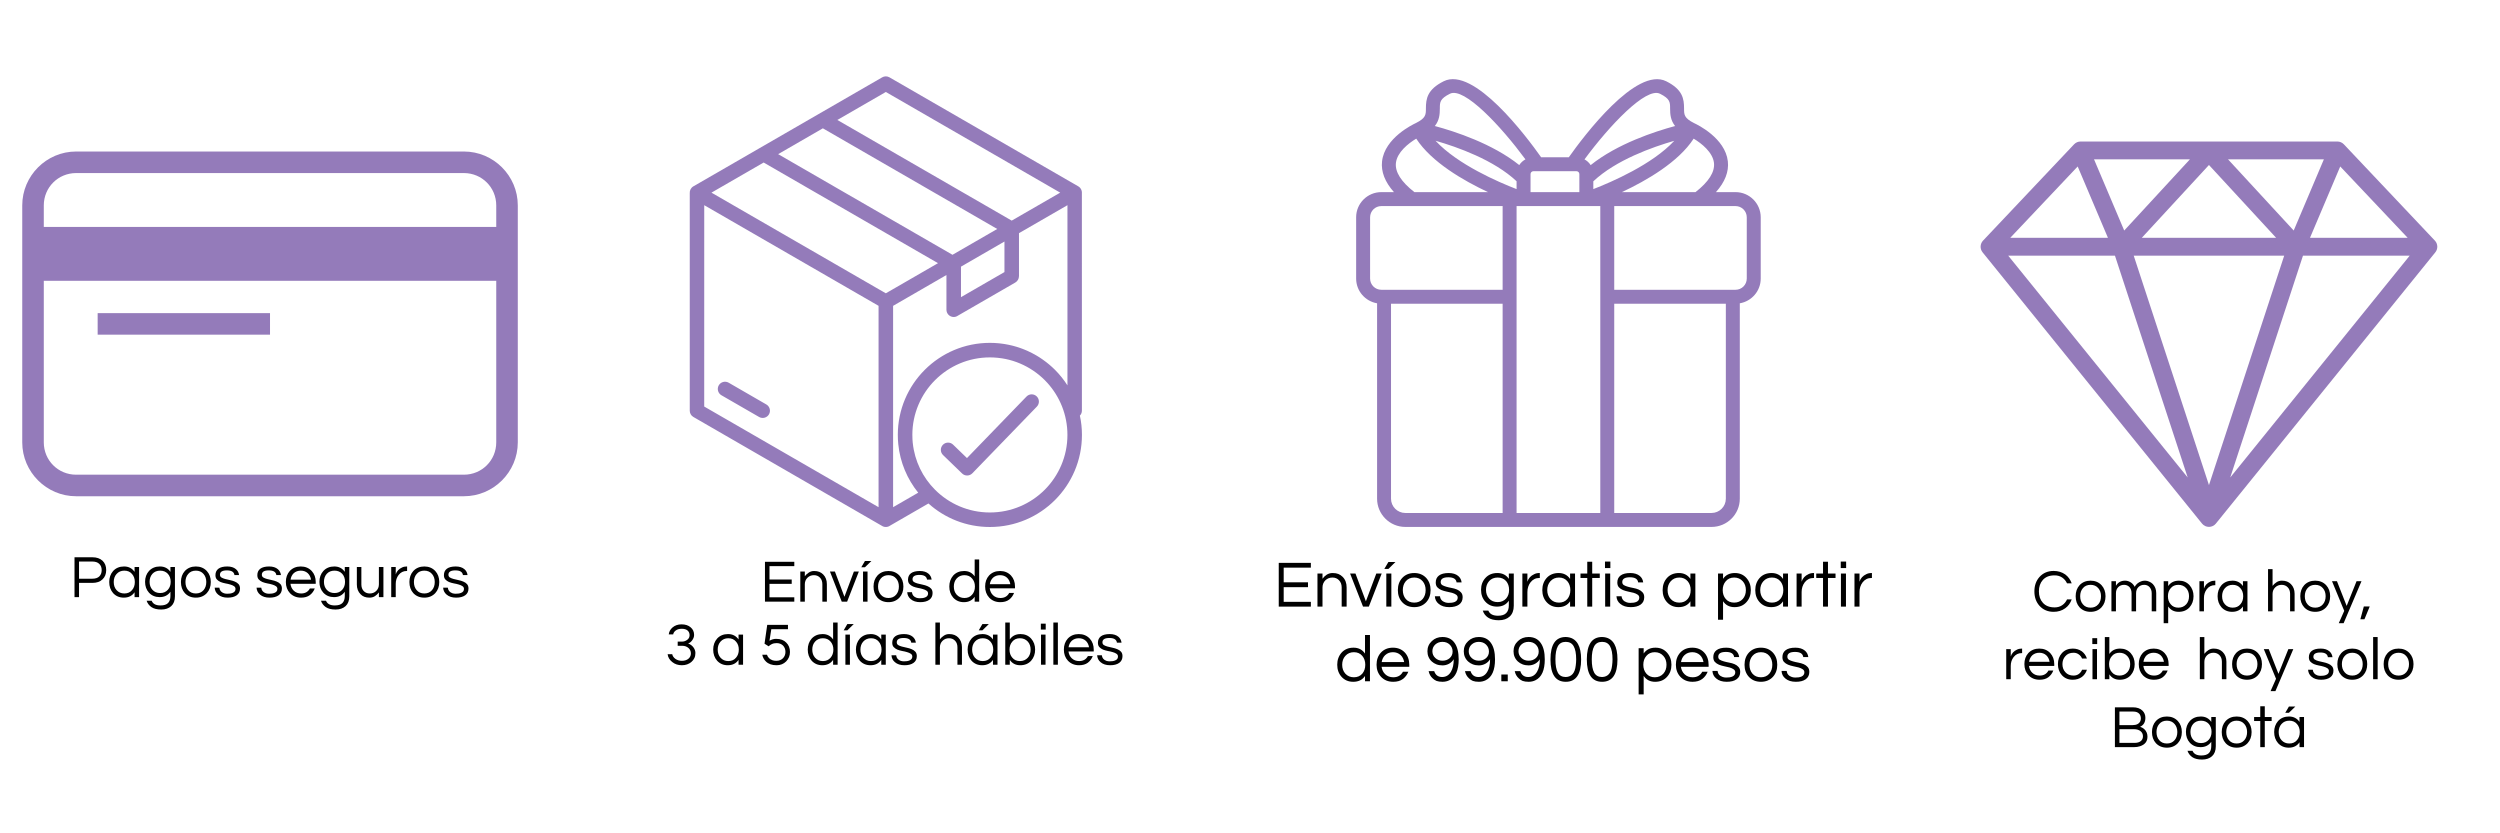<svg version="1.0" preserveAspectRatio="xMidYMid meet" height="200" viewBox="0 0 450 150" zoomAndPan="magnify" width="600" xmlns:xlink="http://www.w3.org/1999/xlink" xmlns="http://www.w3.org/2000/svg"><defs><g></g><clipPath id="66fd915123"><path clip-rule="nonzero" d="M 244.051 14 L 316.801 14 L 316.801 95 L 244.051 95 Z M 244.051 14"></path></clipPath><clipPath id="2e64424872"><path clip-rule="nonzero" d="M 4 27.273 L 93.211 27.273 L 93.211 89.523 L 4 89.523 Z M 4 27.273"></path></clipPath><clipPath id="9e8494dce0"><path clip-rule="nonzero" d="M 124.105 13.684 L 194.605 13.684 L 194.605 94.684 L 124.105 94.684 Z M 124.105 13.684"></path></clipPath><clipPath id="2f16f110dc"><path clip-rule="nonzero" d="M 356.316 25.477 L 438.816 25.477 L 438.816 95 L 356.316 95 Z M 356.316 25.477"></path></clipPath><clipPath id="11e912eafb"><rect height="13" y="0" width="74" x="0"></rect></clipPath><clipPath id="9fa1302e06"><rect height="24" y="0" width="85" x="0"></rect></clipPath><clipPath id="998d305950"><rect height="26" y="0" width="113" x="0"></rect></clipPath><clipPath id="461b5bb4c3"><rect height="37" y="0" width="76" x="0"></rect></clipPath></defs><rect fill-opacity="1" height="180" y="-15" fill="#ffffff" width="540" x="-45"></rect><rect fill-opacity="1" height="180" y="-15" fill="#ffffff" width="540" x="-45"></rect><g clip-path="url(#66fd915123)"><path fill-rule="nonzero" fill-opacity="1" d="M 312.398 34.582 L 308.871 34.582 C 310.492 32.762 311.223 30.906 311.012 29.035 C 310.535 24.848 305.523 22.43 304.945 22.164 C 303.129 21.254 303.129 20.637 303.129 19.52 C 303.129 17.785 302.883 16.109 299.922 14.629 C 294.516 11.926 285.055 24.531 282.387 28.305 L 277.402 28.305 C 274.742 24.539 265.281 11.914 259.867 14.625 C 256.906 16.105 256.664 17.781 256.664 19.516 C 256.664 20.633 256.664 21.25 254.848 22.156 C 254.332 22.395 249.25 24.816 248.77 29.035 C 248.559 30.906 249.293 32.762 250.91 34.582 L 248.637 34.582 C 246.137 34.582 244.105 36.613 244.105 39.109 L 244.105 50.141 C 244.105 52.379 245.738 54.227 247.875 54.594 L 247.875 89.766 C 247.875 92.566 250.156 94.848 252.961 94.848 L 308.074 94.848 C 310.883 94.848 313.164 92.566 313.164 89.766 L 313.164 54.594 C 315.297 54.23 316.93 52.379 316.93 50.141 L 316.93 39.113 C 316.93 36.613 314.898 34.582 312.398 34.582 Z M 308.516 29.324 C 308.695 30.953 307.57 32.723 305.191 34.582 L 291.938 34.582 C 296.383 32.5 302.121 29.18 304.859 24.957 C 306.293 25.816 308.301 27.418 308.516 29.324 Z M 272.984 34.039 C 269.707 32.773 262.348 29.602 258.398 25.336 C 262.328 26.461 268.918 28.801 272.984 32.625 Z M 275.496 31.336 C 275.496 31.047 275.73 30.816 276.016 30.816 L 283.766 30.816 C 284.051 30.816 284.285 31.047 284.285 31.336 L 284.285 34.582 L 275.496 34.582 Z M 301.371 25.344 C 297.418 29.602 290.07 32.77 286.797 34.039 L 286.797 32.637 C 290.855 28.812 297.434 26.473 301.371 25.344 Z M 298.801 16.875 C 300.617 17.785 300.617 18.398 300.617 19.52 C 300.617 20.605 300.711 21.676 301.52 22.684 C 297.848 23.676 291.105 25.883 286.32 29.719 C 286.043 29.285 285.664 28.934 285.211 28.688 C 289.621 22.703 296.273 15.602 298.801 16.875 Z M 259.172 19.516 C 259.172 18.398 259.172 17.781 260.992 16.871 C 263.527 15.602 270.168 22.699 274.578 28.684 C 274.125 28.93 273.742 29.281 273.465 29.711 C 268.68 25.879 261.941 23.672 258.27 22.684 C 259.078 21.672 259.172 20.605 259.172 19.516 Z M 251.266 29.324 C 251.477 27.418 253.488 25.816 254.922 24.957 C 257.66 29.176 263.398 32.5 267.844 34.582 L 254.59 34.582 C 252.211 32.723 251.082 30.953 251.266 29.324 Z M 246.617 50.141 L 246.617 39.113 C 246.617 38 247.523 37.094 248.637 37.094 L 270.473 37.094 L 270.473 52.16 L 248.637 52.16 C 247.523 52.16 246.617 51.254 246.617 50.141 Z M 250.383 89.766 L 250.383 54.672 L 270.473 54.672 L 270.473 92.336 L 252.961 92.336 C 251.539 92.336 250.383 91.184 250.383 89.766 Z M 272.984 53.414 L 272.984 37.094 L 274.238 37.094 C 274.242 37.094 274.242 37.094 274.242 37.094 L 285.535 37.094 C 285.539 37.094 285.539 37.094 285.539 37.094 C 285.543 37.094 285.543 37.094 285.543 37.094 L 288.051 37.094 L 288.051 92.336 L 272.984 92.336 Z M 310.652 89.766 C 310.652 91.184 309.496 92.336 308.074 92.336 L 290.562 92.336 L 290.562 54.672 L 310.652 54.672 Z M 314.418 50.141 C 314.418 51.254 313.512 52.16 312.398 52.16 L 290.562 52.16 L 290.562 37.094 L 312.398 37.094 C 313.512 37.094 314.418 38 314.418 39.109 Z M 314.418 50.141" fill="#947bba"></path></g><g clip-path="url(#2e64424872)"><path fill-rule="nonzero" fill-opacity="1" d="M 13.699 27.273 C 8.367 27.273 4.004 31.637 4.004 36.969 L 4.004 79.629 C 4.004 84.961 8.367 89.324 13.699 89.324 L 83.504 89.324 C 88.84 89.324 93.203 84.961 93.203 79.629 L 93.203 36.969 C 93.203 31.637 88.84 27.273 83.504 27.273 Z M 13.699 31.152 L 83.504 31.152 C 86.738 31.152 89.324 33.734 89.324 36.969 L 89.324 40.848 L 7.883 40.848 L 7.883 36.969 C 7.883 33.734 10.465 31.152 13.699 31.152 Z M 7.883 50.543 L 89.324 50.543 L 89.324 79.629 C 89.324 82.863 86.738 85.445 83.504 85.445 L 13.699 85.445 C 10.465 85.445 7.883 82.863 7.883 79.629 Z M 17.578 56.359 L 17.578 60.238 L 48.602 60.238 L 48.602 56.359 Z M 17.578 56.359" fill="#947bba"></path></g><g clip-path="url(#9e8494dce0)"><path fill-rule="nonzero" fill-opacity="1" d="M 138.418 74.578 C 138.059 75.199 137.266 75.414 136.641 75.059 L 129.855 71.145 C 129.234 70.785 129.02 69.988 129.375 69.363 C 129.734 68.742 130.531 68.527 131.156 68.883 L 137.938 72.801 C 138.562 73.16 138.777 73.957 138.418 74.578 Z M 194.75 78.285 C 194.75 82.863 192.895 87.008 189.895 90.008 C 186.898 93.004 182.754 94.859 178.176 94.859 C 173.926 94.859 170.051 93.258 167.121 90.625 L 160.207 94.617 C 160.203 94.621 160.199 94.621 160.199 94.625 C 160.152 94.656 160.102 94.688 160.051 94.711 C 160.039 94.719 160.031 94.723 160.02 94.727 C 159.969 94.75 159.918 94.77 159.867 94.789 C 159.863 94.789 159.855 94.793 159.848 94.793 C 159.793 94.812 159.734 94.824 159.676 94.836 C 159.664 94.84 159.652 94.84 159.637 94.844 C 159.574 94.852 159.512 94.855 159.449 94.855 C 159.449 94.855 159.445 94.855 159.445 94.855 C 159.387 94.855 159.324 94.852 159.266 94.844 C 159.25 94.84 159.238 94.84 159.219 94.836 C 159.164 94.824 159.105 94.812 159.051 94.797 C 159.043 94.793 159.031 94.789 159.023 94.785 C 158.977 94.77 158.93 94.75 158.887 94.73 C 158.871 94.723 158.859 94.715 158.844 94.711 C 158.797 94.684 158.75 94.656 158.703 94.625 C 158.699 94.625 158.695 94.621 158.691 94.621 L 124.809 75.055 C 124.391 74.816 124.156 74.375 124.156 73.926 L 124.156 34.762 C 124.125 34.281 124.359 33.805 124.801 33.547 L 158.793 13.922 C 159.184 13.695 159.684 13.676 160.105 13.922 L 194.094 33.543 C 194.113 33.555 194.129 33.566 194.148 33.582 C 194.16 33.59 194.176 33.598 194.188 33.609 C 194.211 33.625 194.234 33.641 194.254 33.656 C 194.281 33.68 194.309 33.703 194.332 33.723 C 194.344 33.738 194.355 33.746 194.367 33.758 C 194.398 33.793 194.43 33.828 194.461 33.863 C 194.469 33.875 194.477 33.887 194.484 33.898 C 194.508 33.934 194.535 33.969 194.555 34.008 C 194.559 34.016 194.562 34.02 194.566 34.023 C 194.57 34.023 194.57 34.027 194.57 34.031 C 194.586 34.059 194.602 34.09 194.613 34.121 C 194.621 34.129 194.625 34.137 194.629 34.145 C 194.641 34.176 194.652 34.207 194.664 34.238 C 194.668 34.25 194.672 34.258 194.676 34.27 C 194.684 34.297 194.691 34.328 194.699 34.355 C 194.703 34.367 194.703 34.379 194.707 34.391 C 194.715 34.418 194.719 34.445 194.723 34.469 C 194.727 34.488 194.73 34.504 194.73 34.52 C 194.734 34.543 194.734 34.566 194.738 34.594 C 194.738 34.609 194.738 34.629 194.738 34.648 C 194.738 34.656 194.738 34.66 194.738 34.668 L 194.742 73.922 C 194.742 74.25 194.613 74.574 194.379 74.816 C 194.625 75.941 194.75 77.098 194.75 78.285 Z M 158.301 52.133 L 159.449 52.793 L 161.219 51.773 L 168.84 47.371 L 137.457 29.254 L 128.062 34.676 Z M 140.066 27.746 L 171.449 45.863 L 179.5 41.215 L 148.117 23.098 Z M 172.977 53.488 L 180.801 48.973 L 180.801 43.477 L 172.977 47.996 Z M 150.723 21.594 L 182.109 39.711 L 190.836 34.676 L 159.449 16.555 Z M 126.758 73.176 L 158.141 91.293 L 158.141 55.047 L 157.23 54.523 L 126.762 36.934 Z M 160.758 91.293 L 165.277 88.684 C 163.309 86.242 162.012 83.234 161.688 79.938 C 161.68 79.867 161.676 79.797 161.672 79.723 C 161.652 79.523 161.637 79.324 161.625 79.121 C 161.613 78.875 161.609 78.633 161.609 78.387 C 161.609 78.352 161.605 78.32 161.605 78.285 C 161.605 73.711 163.461 69.566 166.461 66.566 C 169.461 63.57 173.602 61.715 178.18 61.715 C 178.441 61.715 178.703 61.723 178.965 61.734 C 179.051 61.738 179.133 61.742 179.219 61.75 C 179.395 61.758 179.566 61.773 179.742 61.789 C 179.844 61.801 179.941 61.809 180.039 61.82 C 180.199 61.84 180.355 61.859 180.516 61.883 C 180.617 61.895 180.719 61.91 180.82 61.926 C 180.98 61.953 181.137 61.98 181.293 62.012 C 181.391 62.031 181.484 62.047 181.578 62.066 C 181.812 62.113 182.047 62.168 182.277 62.227 C 182.387 62.254 182.492 62.285 182.598 62.316 C 182.727 62.352 182.859 62.387 182.988 62.426 C 183.113 62.465 183.242 62.508 183.367 62.547 C 183.473 62.582 183.578 62.621 183.684 62.656 C 183.816 62.703 183.949 62.75 184.082 62.801 C 184.172 62.836 184.262 62.871 184.355 62.91 C 184.492 62.965 184.633 63.02 184.77 63.082 C 184.836 63.109 184.898 63.141 184.965 63.168 C 185.488 63.402 185.996 63.664 186.484 63.949 C 186.523 63.973 186.566 63.996 186.602 64.016 C 186.758 64.109 186.91 64.203 187.062 64.297 C 187.109 64.328 187.156 64.355 187.199 64.387 C 187.352 64.488 187.5 64.586 187.648 64.691 C 187.684 64.715 187.719 64.742 187.754 64.766 C 188.516 65.305 189.238 65.91 189.898 66.57 C 190.742 67.414 191.496 68.355 192.141 69.367 L 192.141 36.934 L 183.418 41.969 L 183.418 49.723 L 183.41 49.723 C 183.41 50.172 183.176 50.609 182.758 50.852 L 172.426 56.816 C 172.211 56.969 171.949 57.059 171.668 57.059 C 170.945 57.059 170.359 56.473 170.359 55.75 L 170.359 49.504 L 160.758 55.051 Z M 192.137 78.285 C 192.137 74.676 190.762 71.383 188.512 68.902 C 188.512 68.902 188.508 68.902 188.508 68.902 C 188.359 68.738 188.203 68.574 188.051 68.418 C 186.785 67.156 185.281 66.137 183.613 65.43 C 183.414 65.344 183.215 65.266 183.012 65.191 C 182.988 65.184 182.969 65.176 182.945 65.168 C 182.758 65.098 182.566 65.031 182.371 64.973 C 182.352 64.965 182.332 64.961 182.312 64.953 C 181.887 64.82 181.449 64.711 181.008 64.617 C 180.984 64.613 180.961 64.609 180.934 64.605 C 180.75 64.566 180.562 64.535 180.375 64.504 C 180.316 64.496 180.254 64.488 180.191 64.48 C 180.035 64.457 179.879 64.438 179.723 64.422 C 179.652 64.41 179.586 64.402 179.512 64.398 C 179.355 64.383 179.195 64.371 179.039 64.363 C 178.977 64.355 178.91 64.352 178.848 64.348 C 178.629 64.34 178.406 64.332 178.18 64.332 C 174.328 64.332 170.84 65.895 168.312 68.422 C 167.047 69.684 166.027 71.188 165.32 72.859 C 164.613 74.527 164.223 76.363 164.223 78.289 C 164.223 78.305 164.227 78.32 164.227 78.336 C 164.227 78.559 164.23 78.785 164.242 79.004 C 164.242 79.035 164.246 79.066 164.246 79.094 C 164.262 79.305 164.273 79.508 164.293 79.715 C 164.293 79.719 164.293 79.723 164.297 79.723 C 164.633 83.004 166.102 85.949 168.312 88.16 C 170.836 90.684 174.328 92.246 178.18 92.246 C 182.035 92.246 185.523 90.684 188.051 88.16 C 190.57 85.629 192.137 82.141 192.137 78.285 Z M 184.77 71.379 L 174.055 82.453 L 171.555 80.035 C 171.043 79.535 170.215 79.551 169.719 80.066 C 169.219 80.582 169.23 81.406 169.746 81.906 L 173.18 85.227 C 173.695 85.727 174.52 85.711 175.02 85.195 L 186.637 73.188 C 187.137 72.672 187.121 71.848 186.605 71.348 C 186.094 70.848 185.27 70.859 184.77 71.379 Z M 184.77 71.379" fill="#947bba"></path></g><g clip-path="url(#2f16f110dc)"><path fill-rule="nonzero" fill-opacity="1" d="M 438.277 43.309 L 421.891 25.973 C 421.586 25.652 421.164 25.473 420.723 25.473 L 374.504 25.473 C 374.062 25.473 373.641 25.652 373.336 25.973 L 356.949 43.309 C 356.398 43.895 356.363 44.797 356.867 45.422 L 396.363 94.242 C 396.668 94.621 397.129 94.84 397.613 94.84 C 398.098 94.84 398.555 94.621 398.859 94.242 L 438.355 45.422 C 438.863 44.797 438.828 43.895 438.277 43.309 Z M 373.984 29.965 L 379.43 42.809 L 361.844 42.809 Z M 411.156 46.02 L 397.613 87.32 L 384.07 46.02 Z M 385.52 42.809 L 397.613 29.699 L 409.707 42.809 Z M 401.047 28.684 L 418.297 28.684 L 412.867 41.496 Z M 382.359 41.496 L 376.926 28.684 L 394.18 28.684 Z M 380.691 46.02 L 393.785 85.949 L 361.48 46.02 Z M 414.535 46.02 L 433.746 46.02 L 401.441 85.949 Z M 415.797 42.809 L 421.242 29.965 L 433.383 42.809 Z M 415.797 42.809" fill="#947bba"></path></g><g transform="matrix(1, 0, 0, 1, 12, 98)"><g clip-path="url(#11e912eafb)"><g fill-opacity="1" fill="#000000"><g transform="translate(0.537, 9.481)"><g><path d="M 1.688 0 L 0.875 0 L 0.875 -7.172 L 4.109 -7.172 C 4.867 -7.172 5.473 -6.961 5.922 -6.547 C 6.359 -6.129 6.578 -5.57 6.578 -4.875 C 6.578 -4.164 6.352 -3.602 5.906 -3.188 C 5.469 -2.77 4.867 -2.562 4.109 -2.562 L 1.688 -2.562 Z M 1.688 -6.406 L 1.688 -3.312 L 4.062 -3.312 C 4.625 -3.312 5.047 -3.445 5.328 -3.719 C 5.617 -4 5.766 -4.379 5.766 -4.859 C 5.766 -5.336 5.617 -5.711 5.328 -5.984 C 5.047 -6.266 4.625 -6.406 4.062 -6.406 Z M 1.688 -6.406"></path></g></g></g><g fill-opacity="1" fill="#000000"><g transform="translate(7.285, 9.481)"><g><path d="M 4.938 -0.875 C 4.5 -0.227 3.852 0.094 3 0.094 C 2.219 0.094 1.578 -0.176 1.078 -0.719 C 0.609 -1.258 0.375 -1.926 0.375 -2.719 C 0.375 -3.5 0.609 -4.16 1.078 -4.703 C 1.578 -5.242 2.234 -5.516 3.047 -5.516 C 3.859 -5.516 4.488 -5.191 4.938 -4.547 L 4.938 -5.422 L 5.75 -5.422 L 5.75 0 L 4.938 0 Z M 3.094 -0.656 C 3.688 -0.656 4.148 -0.859 4.484 -1.266 C 4.816 -1.641 4.984 -2.125 4.984 -2.719 C 4.984 -3.301 4.816 -3.781 4.484 -4.156 C 4.148 -4.562 3.688 -4.766 3.094 -4.766 C 2.52 -4.766 2.051 -4.562 1.688 -4.156 C 1.352 -3.781 1.188 -3.301 1.188 -2.719 C 1.188 -2.125 1.352 -1.641 1.688 -1.266 C 2.051 -0.859 2.52 -0.656 3.094 -0.656 Z M 3.094 -0.656"></path></g></g></g><g fill-opacity="1" fill="#000000"><g transform="translate(13.739, 9.481)"><g><path d="M 4.938 -4.547 L 4.938 -5.422 L 5.75 -5.422 L 5.75 -0.156 C 5.75 0.625 5.523 1.219 5.078 1.625 C 4.629 2.031 4.031 2.234 3.281 2.234 C 2.531 2.234 1.941 2.086 1.516 1.797 C 1.098 1.504 0.812 1.125 0.656 0.656 L 1.562 0.656 C 1.789 1.219 2.316 1.5 3.141 1.5 C 3.773 1.5 4.234 1.352 4.516 1.062 C 4.797 0.77 4.938 0.344 4.938 -0.219 L 4.938 -0.969 C 4.488 -0.32 3.844 0 3 0 C 2.219 0 1.578 -0.266 1.078 -0.797 C 0.609 -1.316 0.375 -1.969 0.375 -2.75 C 0.375 -3.531 0.609 -4.18 1.078 -4.703 C 1.578 -5.242 2.234 -5.516 3.047 -5.516 C 3.867 -5.516 4.5 -5.191 4.938 -4.547 Z M 3.094 -0.734 C 3.395 -0.734 3.66 -0.785 3.891 -0.891 C 4.117 -0.992 4.316 -1.141 4.484 -1.328 C 4.816 -1.703 4.984 -2.176 4.984 -2.75 C 4.984 -3.332 4.816 -3.812 4.484 -4.188 C 4.129 -4.57 3.664 -4.766 3.094 -4.766 C 2.508 -4.766 2.039 -4.57 1.688 -4.188 C 1.352 -3.801 1.188 -3.32 1.188 -2.75 C 1.188 -2.176 1.352 -1.703 1.688 -1.328 C 2.039 -0.93 2.508 -0.734 3.094 -0.734 Z M 3.094 -0.734"></path></g></g></g><g fill-opacity="1" fill="#000000"><g transform="translate(20.194, 9.481)"><g><path d="M 3.062 -5.516 C 3.863 -5.516 4.52 -5.242 5.031 -4.703 C 5.508 -4.18 5.75 -3.52 5.75 -2.719 C 5.75 -1.906 5.508 -1.238 5.031 -0.719 C 4.52 -0.176 3.863 0.094 3.062 0.094 C 2.25 0.094 1.586 -0.176 1.078 -0.719 C 0.609 -1.238 0.375 -1.906 0.375 -2.719 C 0.375 -3.52 0.609 -4.18 1.078 -4.703 C 1.586 -5.242 2.25 -5.516 3.062 -5.516 Z M 3.062 -0.656 C 3.645 -0.656 4.109 -0.859 4.453 -1.266 C 4.773 -1.641 4.938 -2.125 4.938 -2.719 C 4.938 -3.301 4.773 -3.781 4.453 -4.156 C 4.109 -4.562 3.645 -4.766 3.062 -4.766 C 2.469 -4.766 2.004 -4.562 1.672 -4.156 C 1.348 -3.781 1.188 -3.301 1.188 -2.719 C 1.188 -2.125 1.348 -1.641 1.672 -1.266 C 2.004 -0.859 2.469 -0.656 3.062 -0.656 Z M 3.062 -0.656"></path></g></g></g><g fill-opacity="1" fill="#000000"><g transform="translate(26.312, 9.481)"><g><path d="M 3.891 -3.969 C 3.816 -4.531 3.363 -4.812 2.531 -4.812 C 1.695 -4.812 1.281 -4.551 1.281 -4.031 C 1.281 -3.812 1.367 -3.645 1.547 -3.531 C 1.723 -3.426 1.941 -3.336 2.203 -3.266 C 2.473 -3.191 2.766 -3.125 3.078 -3.062 C 3.398 -3 3.691 -2.91 3.953 -2.797 C 4.223 -2.691 4.445 -2.539 4.625 -2.344 C 4.801 -2.145 4.891 -1.879 4.891 -1.547 C 4.891 -1.016 4.691 -0.609 4.297 -0.328 C 3.898 -0.047 3.359 0.094 2.672 0.094 C 1.953 0.094 1.379 -0.086 0.953 -0.453 C 0.566 -0.773 0.359 -1.191 0.328 -1.703 L 1.172 -1.703 C 1.223 -1.203 1.504 -0.863 2.016 -0.688 C 2.203 -0.633 2.391 -0.609 2.578 -0.609 C 2.766 -0.609 2.938 -0.617 3.094 -0.641 C 3.25 -0.66 3.406 -0.703 3.562 -0.766 C 3.906 -0.898 4.078 -1.133 4.078 -1.469 C 4.078 -1.688 3.988 -1.852 3.812 -1.969 C 3.633 -2.094 3.41 -2.191 3.141 -2.266 C 2.879 -2.348 2.586 -2.414 2.266 -2.469 C 1.953 -2.531 1.66 -2.613 1.391 -2.719 C 1.129 -2.832 0.91 -2.984 0.734 -3.172 C 0.555 -3.359 0.469 -3.617 0.469 -3.953 C 0.469 -4.453 0.645 -4.836 1 -5.109 C 1.363 -5.379 1.895 -5.516 2.594 -5.516 C 3.258 -5.516 3.781 -5.352 4.156 -5.031 C 4.477 -4.758 4.664 -4.406 4.719 -3.969 Z M 3.891 -3.969"></path></g></g></g><g fill-opacity="1" fill="#000000"><g transform="translate(31.541, 9.481)"><g></g></g></g><g fill-opacity="1" fill="#000000"><g transform="translate(33.851, 9.481)"><g><path d="M 3.891 -3.969 C 3.816 -4.531 3.363 -4.812 2.531 -4.812 C 1.695 -4.812 1.281 -4.551 1.281 -4.031 C 1.281 -3.812 1.367 -3.645 1.547 -3.531 C 1.723 -3.426 1.941 -3.336 2.203 -3.266 C 2.473 -3.191 2.766 -3.125 3.078 -3.062 C 3.398 -3 3.691 -2.91 3.953 -2.797 C 4.223 -2.691 4.445 -2.539 4.625 -2.344 C 4.801 -2.145 4.891 -1.879 4.891 -1.547 C 4.891 -1.016 4.691 -0.609 4.297 -0.328 C 3.898 -0.047 3.359 0.094 2.672 0.094 C 1.953 0.094 1.379 -0.086 0.953 -0.453 C 0.566 -0.773 0.359 -1.191 0.328 -1.703 L 1.172 -1.703 C 1.223 -1.203 1.504 -0.863 2.016 -0.688 C 2.203 -0.633 2.391 -0.609 2.578 -0.609 C 2.766 -0.609 2.938 -0.617 3.094 -0.641 C 3.25 -0.66 3.406 -0.703 3.562 -0.766 C 3.906 -0.898 4.078 -1.133 4.078 -1.469 C 4.078 -1.688 3.988 -1.852 3.812 -1.969 C 3.633 -2.094 3.41 -2.191 3.141 -2.266 C 2.879 -2.348 2.586 -2.414 2.266 -2.469 C 1.953 -2.531 1.66 -2.613 1.391 -2.719 C 1.129 -2.832 0.91 -2.984 0.734 -3.172 C 0.555 -3.359 0.469 -3.617 0.469 -3.953 C 0.469 -4.453 0.645 -4.836 1 -5.109 C 1.363 -5.379 1.895 -5.516 2.594 -5.516 C 3.258 -5.516 3.781 -5.352 4.156 -5.031 C 4.477 -4.758 4.664 -4.406 4.719 -3.969 Z M 3.891 -3.969"></path></g></g></g><g fill-opacity="1" fill="#000000"><g transform="translate(39.08, 9.481)"><g><path d="M 3.125 -0.656 C 3.852 -0.656 4.379 -0.957 4.703 -1.562 L 5.578 -1.562 C 5.391 -1.07 5.094 -0.672 4.688 -0.359 C 4.281 -0.055 3.754 0.094 3.109 0.094 C 2.297 0.094 1.629 -0.176 1.109 -0.719 C 0.617 -1.25 0.375 -1.914 0.375 -2.719 C 0.375 -3.52 0.609 -4.18 1.078 -4.703 C 1.586 -5.242 2.25 -5.516 3.062 -5.516 C 3.863 -5.516 4.52 -5.242 5.031 -4.703 C 5.508 -4.18 5.75 -3.52 5.75 -2.719 L 5.75 -2.391 L 1.203 -2.391 C 1.266 -1.891 1.461 -1.477 1.797 -1.156 C 2.148 -0.82 2.594 -0.656 3.125 -0.656 Z M 3.062 -4.766 C 2.562 -4.766 2.141 -4.613 1.797 -4.312 C 1.484 -4.008 1.289 -3.617 1.219 -3.141 L 4.906 -3.141 C 4.832 -3.617 4.633 -4.008 4.312 -4.312 C 3.977 -4.613 3.562 -4.766 3.062 -4.766 Z M 3.062 -4.766"></path></g></g></g><g fill-opacity="1" fill="#000000"><g transform="translate(45.122, 9.481)"><g><path d="M 4.938 -4.547 L 4.938 -5.422 L 5.75 -5.422 L 5.75 -0.156 C 5.75 0.625 5.523 1.219 5.078 1.625 C 4.629 2.031 4.031 2.234 3.281 2.234 C 2.531 2.234 1.941 2.086 1.516 1.797 C 1.098 1.504 0.812 1.125 0.656 0.656 L 1.562 0.656 C 1.789 1.219 2.316 1.5 3.141 1.5 C 3.773 1.5 4.234 1.352 4.516 1.062 C 4.797 0.77 4.938 0.344 4.938 -0.219 L 4.938 -0.969 C 4.488 -0.32 3.844 0 3 0 C 2.219 0 1.578 -0.266 1.078 -0.797 C 0.609 -1.316 0.375 -1.969 0.375 -2.75 C 0.375 -3.531 0.609 -4.18 1.078 -4.703 C 1.578 -5.242 2.234 -5.516 3.047 -5.516 C 3.867 -5.516 4.5 -5.191 4.938 -4.547 Z M 3.094 -0.734 C 3.395 -0.734 3.66 -0.785 3.891 -0.891 C 4.117 -0.992 4.316 -1.141 4.484 -1.328 C 4.816 -1.703 4.984 -2.176 4.984 -2.75 C 4.984 -3.332 4.816 -3.812 4.484 -4.188 C 4.129 -4.57 3.664 -4.766 3.094 -4.766 C 2.508 -4.766 2.039 -4.57 1.688 -4.188 C 1.352 -3.801 1.188 -3.32 1.188 -2.75 C 1.188 -2.176 1.352 -1.703 1.688 -1.328 C 2.039 -0.93 2.508 -0.734 3.094 -0.734 Z M 3.094 -0.734"></path></g></g></g><g fill-opacity="1" fill="#000000"><g transform="translate(51.577, 9.481)"><g><path d="M 4.625 0 L 4.625 -0.844 C 4.426 -0.582 4.188 -0.359 3.906 -0.172 C 3.625 0.004 3.301 0.094 2.938 0.094 C 2.57 0.094 2.258 0.039 2 -0.062 C 1.738 -0.164 1.516 -0.316 1.328 -0.516 C 0.879 -0.961 0.656 -1.547 0.656 -2.266 L 0.656 -5.422 L 1.469 -5.422 L 1.469 -2.281 C 1.469 -1.789 1.609 -1.395 1.891 -1.094 C 2.172 -0.801 2.535 -0.656 2.984 -0.656 C 3.441 -0.656 3.828 -0.805 4.141 -1.109 C 4.461 -1.422 4.625 -1.816 4.625 -2.297 L 4.625 -5.422 L 5.438 -5.422 L 5.438 0 Z M 4.625 0"></path></g></g></g><g fill-opacity="1" fill="#000000"><g transform="translate(57.717, 9.481)"><g><path d="M 3.562 -5.516 L 3.562 -4.703 L 3.469 -4.703 C 2.883 -4.703 2.406 -4.461 2.031 -3.984 C 1.688 -3.535 1.516 -3.004 1.516 -2.391 L 1.516 0 L 0.703 0 L 0.703 -5.422 L 1.516 -5.422 L 1.516 -4.094 C 1.691 -4.656 2.066 -5.066 2.641 -5.328 C 2.879 -5.453 3.172 -5.516 3.516 -5.516 Z M 3.562 -5.516"></path></g></g></g><g fill-opacity="1" fill="#000000"><g transform="translate(61.318, 9.481)"><g><path d="M 3.062 -5.516 C 3.863 -5.516 4.52 -5.242 5.031 -4.703 C 5.508 -4.18 5.75 -3.52 5.75 -2.719 C 5.75 -1.906 5.508 -1.238 5.031 -0.719 C 4.52 -0.176 3.863 0.094 3.062 0.094 C 2.25 0.094 1.586 -0.176 1.078 -0.719 C 0.609 -1.238 0.375 -1.906 0.375 -2.719 C 0.375 -3.52 0.609 -4.18 1.078 -4.703 C 1.586 -5.242 2.25 -5.516 3.062 -5.516 Z M 3.062 -0.656 C 3.645 -0.656 4.109 -0.859 4.453 -1.266 C 4.773 -1.641 4.938 -2.125 4.938 -2.719 C 4.938 -3.301 4.773 -3.781 4.453 -4.156 C 4.109 -4.562 3.645 -4.766 3.062 -4.766 C 2.469 -4.766 2.004 -4.562 1.672 -4.156 C 1.348 -3.781 1.188 -3.301 1.188 -2.719 C 1.188 -2.125 1.348 -1.641 1.672 -1.266 C 2.004 -0.859 2.469 -0.656 3.062 -0.656 Z M 3.062 -0.656"></path></g></g></g><g fill-opacity="1" fill="#000000"><g transform="translate(67.436, 9.481)"><g><path d="M 3.891 -3.969 C 3.816 -4.531 3.363 -4.812 2.531 -4.812 C 1.695 -4.812 1.281 -4.551 1.281 -4.031 C 1.281 -3.812 1.367 -3.645 1.547 -3.531 C 1.723 -3.426 1.941 -3.336 2.203 -3.266 C 2.473 -3.191 2.766 -3.125 3.078 -3.062 C 3.398 -3 3.691 -2.91 3.953 -2.797 C 4.223 -2.691 4.445 -2.539 4.625 -2.344 C 4.801 -2.145 4.891 -1.879 4.891 -1.547 C 4.891 -1.016 4.691 -0.609 4.297 -0.328 C 3.898 -0.047 3.359 0.094 2.672 0.094 C 1.953 0.094 1.379 -0.086 0.953 -0.453 C 0.566 -0.773 0.359 -1.191 0.328 -1.703 L 1.172 -1.703 C 1.223 -1.203 1.504 -0.863 2.016 -0.688 C 2.203 -0.633 2.391 -0.609 2.578 -0.609 C 2.766 -0.609 2.938 -0.617 3.094 -0.641 C 3.25 -0.66 3.406 -0.703 3.562 -0.766 C 3.906 -0.898 4.078 -1.133 4.078 -1.469 C 4.078 -1.688 3.988 -1.852 3.812 -1.969 C 3.633 -2.094 3.41 -2.191 3.141 -2.266 C 2.879 -2.348 2.586 -2.414 2.266 -2.469 C 1.953 -2.531 1.66 -2.613 1.391 -2.719 C 1.129 -2.832 0.91 -2.984 0.734 -3.172 C 0.555 -3.359 0.469 -3.617 0.469 -3.953 C 0.469 -4.453 0.645 -4.836 1 -5.109 C 1.363 -5.379 1.895 -5.516 2.594 -5.516 C 3.258 -5.516 3.781 -5.352 4.156 -5.031 C 4.477 -4.758 4.664 -4.406 4.719 -3.969 Z M 3.891 -3.969"></path></g></g></g></g></g><g transform="matrix(1, 0, 0, 1, 119, 99)"><g clip-path="url(#9fa1302e06)"><g fill-opacity="1" fill="#000000"><g transform="translate(17.819, 9.296)"><g><path d="M 1.688 -6.391 L 1.688 -3.984 L 5.688 -3.984 L 5.688 -3.203 L 1.688 -3.203 L 1.688 -0.781 L 6.156 -0.781 L 6.156 0 L 0.875 0 L 0.875 -7.172 L 6.156 -7.172 L 6.156 -6.391 Z M 1.688 -6.391"></path></g></g></g><g fill-opacity="1" fill="#000000"><g transform="translate(24.352, 9.296)"><g><path d="M 1.516 -5.422 L 1.516 -4.578 C 1.711 -4.836 1.953 -5.055 2.234 -5.234 C 2.516 -5.422 2.832 -5.516 3.188 -5.516 C 3.551 -5.516 3.863 -5.461 4.125 -5.359 C 4.383 -5.254 4.613 -5.102 4.812 -4.906 C 5.258 -4.457 5.484 -3.875 5.484 -3.156 L 5.484 0 L 4.672 0 L 4.672 -3.141 C 4.672 -3.629 4.531 -4.02 4.25 -4.312 C 3.969 -4.613 3.602 -4.766 3.156 -4.766 C 2.695 -4.766 2.312 -4.613 2 -4.312 C 1.676 -4 1.516 -3.602 1.516 -3.125 L 1.516 0 L 0.703 0 L 0.703 -5.422 Z M 1.516 -5.422"></path></g></g></g><g fill-opacity="1" fill="#000000"><g transform="translate(30.343, 9.296)"><g><path d="M 5.25 -5.422 L 3.141 0 L 2.172 0 L 0.047 -5.422 L 0.938 -5.422 L 2.656 -0.875 L 4.359 -5.422 Z M 5.25 -5.422"></path></g></g></g><g fill-opacity="1" fill="#000000"><g transform="translate(35.641, 9.296)"><g><path d="M 0.703 -5.422 L 1.516 -5.422 L 1.516 0 L 0.703 0 Z M 1.047 -7.312 L 2.203 -7.312 L 1.047 -6.188 L 0.391 -6.188 Z M 1.047 -7.312"></path></g></g></g><g fill-opacity="1" fill="#000000"><g transform="translate(37.862, 9.296)"><g><path d="M 3.062 -5.516 C 3.863 -5.516 4.52 -5.242 5.031 -4.703 C 5.508 -4.18 5.75 -3.52 5.75 -2.719 C 5.75 -1.906 5.508 -1.238 5.031 -0.719 C 4.52 -0.176 3.863 0.094 3.062 0.094 C 2.25 0.094 1.586 -0.176 1.078 -0.719 C 0.609 -1.238 0.375 -1.906 0.375 -2.719 C 0.375 -3.52 0.609 -4.18 1.078 -4.703 C 1.586 -5.242 2.25 -5.516 3.062 -5.516 Z M 3.062 -0.656 C 3.645 -0.656 4.109 -0.859 4.453 -1.266 C 4.773 -1.641 4.938 -2.125 4.938 -2.719 C 4.938 -3.301 4.773 -3.781 4.453 -4.156 C 4.109 -4.562 3.645 -4.766 3.062 -4.766 C 2.469 -4.766 2.004 -4.562 1.672 -4.156 C 1.348 -3.781 1.188 -3.301 1.188 -2.719 C 1.188 -2.125 1.348 -1.641 1.672 -1.266 C 2.004 -0.859 2.469 -0.656 3.062 -0.656 Z M 3.062 -0.656"></path></g></g></g><g fill-opacity="1" fill="#000000"><g transform="translate(43.973, 9.296)"><g><path d="M 3.891 -3.969 C 3.816 -4.531 3.363 -4.812 2.531 -4.812 C 1.695 -4.812 1.281 -4.551 1.281 -4.031 C 1.281 -3.812 1.367 -3.645 1.547 -3.531 C 1.723 -3.426 1.941 -3.336 2.203 -3.266 C 2.473 -3.191 2.766 -3.125 3.078 -3.062 C 3.398 -3 3.691 -2.91 3.953 -2.797 C 4.223 -2.691 4.445 -2.539 4.625 -2.344 C 4.801 -2.145 4.891 -1.879 4.891 -1.547 C 4.891 -1.016 4.691 -0.609 4.297 -0.328 C 3.898 -0.047 3.359 0.094 2.672 0.094 C 1.953 0.094 1.379 -0.086 0.953 -0.453 C 0.566 -0.773 0.359 -1.191 0.328 -1.703 L 1.172 -1.703 C 1.223 -1.203 1.504 -0.863 2.016 -0.688 C 2.203 -0.633 2.391 -0.609 2.578 -0.609 C 2.766 -0.609 2.938 -0.617 3.094 -0.641 C 3.25 -0.66 3.406 -0.703 3.562 -0.766 C 3.906 -0.898 4.078 -1.133 4.078 -1.469 C 4.078 -1.688 3.988 -1.852 3.812 -1.969 C 3.633 -2.094 3.41 -2.191 3.141 -2.266 C 2.879 -2.348 2.586 -2.414 2.266 -2.469 C 1.953 -2.531 1.66 -2.613 1.391 -2.719 C 1.129 -2.832 0.91 -2.984 0.734 -3.172 C 0.555 -3.359 0.469 -3.617 0.469 -3.953 C 0.469 -4.453 0.645 -4.836 1 -5.109 C 1.363 -5.379 1.895 -5.516 2.594 -5.516 C 3.258 -5.516 3.781 -5.352 4.156 -5.031 C 4.477 -4.758 4.664 -4.406 4.719 -3.969 Z M 3.891 -3.969"></path></g></g></g><g fill-opacity="1" fill="#000000"><g transform="translate(49.195, 9.296)"><g></g></g></g><g fill-opacity="1" fill="#000000"><g transform="translate(51.502, 9.296)"><g><path d="M 4.938 -0.875 C 4.5 -0.227 3.852 0.094 3 0.094 C 2.219 0.094 1.578 -0.176 1.078 -0.719 C 0.609 -1.258 0.375 -1.926 0.375 -2.719 C 0.375 -3.5 0.609 -4.16 1.078 -4.703 C 1.578 -5.242 2.234 -5.516 3.047 -5.516 C 3.859 -5.516 4.488 -5.191 4.938 -4.547 L 4.938 -7.594 L 5.75 -7.594 L 5.75 0 L 4.938 0 Z M 3.094 -0.656 C 3.688 -0.656 4.148 -0.859 4.484 -1.266 C 4.816 -1.641 4.984 -2.125 4.984 -2.719 C 4.984 -3.301 4.816 -3.781 4.484 -4.156 C 4.148 -4.562 3.688 -4.766 3.094 -4.766 C 2.52 -4.766 2.051 -4.562 1.688 -4.156 C 1.352 -3.781 1.188 -3.301 1.188 -2.719 C 1.188 -2.125 1.352 -1.641 1.688 -1.266 C 2.051 -0.859 2.52 -0.656 3.094 -0.656 Z M 3.094 -0.656"></path></g></g></g><g fill-opacity="1" fill="#000000"><g transform="translate(57.949, 9.296)"><g><path d="M 3.125 -0.656 C 3.852 -0.656 4.379 -0.957 4.703 -1.562 L 5.578 -1.562 C 5.391 -1.07 5.094 -0.672 4.688 -0.359 C 4.281 -0.055 3.754 0.094 3.109 0.094 C 2.297 0.094 1.629 -0.176 1.109 -0.719 C 0.617 -1.25 0.375 -1.914 0.375 -2.719 C 0.375 -3.52 0.609 -4.18 1.078 -4.703 C 1.586 -5.242 2.25 -5.516 3.062 -5.516 C 3.863 -5.516 4.52 -5.242 5.031 -4.703 C 5.508 -4.18 5.75 -3.52 5.75 -2.719 L 5.75 -2.391 L 1.203 -2.391 C 1.266 -1.891 1.461 -1.477 1.797 -1.156 C 2.148 -0.82 2.594 -0.656 3.125 -0.656 Z M 3.062 -4.766 C 2.562 -4.766 2.141 -4.613 1.797 -4.312 C 1.484 -4.008 1.289 -3.617 1.219 -3.141 L 4.906 -3.141 C 4.832 -3.617 4.633 -4.008 4.312 -4.312 C 3.977 -4.613 3.562 -4.766 3.062 -4.766 Z M 3.062 -4.766"></path></g></g></g><g fill-opacity="1" fill="#000000"><g transform="translate(63.994, 9.296)"><g></g></g></g><g fill-opacity="1" fill="#000000"><g transform="translate(0.735, 20.649)"><g><path d="M 4.125 -3.828 C 4.539 -3.672 4.863 -3.43 5.094 -3.109 C 5.32 -2.797 5.438 -2.461 5.438 -2.109 C 5.438 -1.754 5.375 -1.445 5.25 -1.188 C 5.125 -0.926 4.953 -0.703 4.734 -0.516 C 4.266 -0.109 3.688 0.094 3 0.094 C 2.32 0.094 1.742 -0.098 1.266 -0.484 C 0.773 -0.879 0.5 -1.348 0.438 -1.891 L 1.266 -1.891 C 1.328 -1.566 1.52 -1.285 1.844 -1.047 C 2.176 -0.816 2.562 -0.703 3 -0.703 C 3.5 -0.703 3.898 -0.832 4.203 -1.094 C 4.484 -1.344 4.625 -1.656 4.625 -2.031 C 4.625 -2.414 4.484 -2.738 4.203 -3 C 3.891 -3.27 3.516 -3.406 3.078 -3.406 L 2.25 -3.406 L 2.25 -4.156 L 2.984 -4.156 C 3.359 -4.156 3.688 -4.266 3.969 -4.484 C 4.25 -4.691 4.391 -4.969 4.391 -5.312 C 4.391 -5.664 4.27 -5.945 4.031 -6.156 C 3.789 -6.363 3.441 -6.469 2.984 -6.469 C 2.523 -6.469 2.16 -6.363 1.891 -6.156 C 1.629 -5.957 1.477 -5.723 1.438 -5.453 L 0.641 -5.453 C 0.691 -5.93 0.91 -6.344 1.297 -6.688 C 1.734 -7.07 2.281 -7.266 2.938 -7.266 C 3.633 -7.266 4.188 -7.082 4.594 -6.719 C 5 -6.375 5.203 -5.922 5.203 -5.359 C 5.203 -5.023 5.082 -4.695 4.844 -4.375 C 4.625 -4.082 4.383 -3.898 4.125 -3.828 Z M 4.125 -3.828"></path></g></g></g><g fill-opacity="1" fill="#000000"><g transform="translate(6.694, 20.649)"><g></g></g></g><g fill-opacity="1" fill="#000000"><g transform="translate(9.001, 20.649)"><g><path d="M 4.938 -0.875 C 4.5 -0.227 3.852 0.094 3 0.094 C 2.219 0.094 1.578 -0.176 1.078 -0.719 C 0.609 -1.258 0.375 -1.926 0.375 -2.719 C 0.375 -3.5 0.609 -4.16 1.078 -4.703 C 1.578 -5.242 2.234 -5.516 3.047 -5.516 C 3.859 -5.516 4.488 -5.191 4.938 -4.547 L 4.938 -5.422 L 5.75 -5.422 L 5.75 0 L 4.938 0 Z M 3.094 -0.656 C 3.688 -0.656 4.148 -0.859 4.484 -1.266 C 4.816 -1.641 4.984 -2.125 4.984 -2.719 C 4.984 -3.301 4.816 -3.781 4.484 -4.156 C 4.148 -4.562 3.688 -4.766 3.094 -4.766 C 2.52 -4.766 2.051 -4.562 1.688 -4.156 C 1.352 -3.781 1.188 -3.301 1.188 -2.719 C 1.188 -2.125 1.352 -1.641 1.688 -1.266 C 2.051 -0.859 2.52 -0.656 3.094 -0.656 Z M 3.094 -0.656"></path></g></g></g><g fill-opacity="1" fill="#000000"><g transform="translate(15.448, 20.649)"><g></g></g></g><g fill-opacity="1" fill="#000000"><g transform="translate(17.756, 20.649)"><g><path d="M 1.75 -4.312 C 2.125 -4.539 2.52 -4.656 2.938 -4.656 C 3.352 -4.656 3.707 -4.598 4 -4.484 C 4.301 -4.367 4.555 -4.203 4.766 -3.984 C 5.211 -3.555 5.438 -2.992 5.438 -2.297 C 5.438 -1.629 5.207 -1.062 4.75 -0.594 C 4.289 -0.133 3.719 0.094 3.031 0.094 C 2.207 0.094 1.566 -0.129 1.109 -0.578 C 0.766 -0.91 0.547 -1.316 0.453 -1.797 L 1.297 -1.797 C 1.461 -1.305 1.801 -0.973 2.312 -0.797 C 2.508 -0.734 2.734 -0.703 2.984 -0.703 C 3.242 -0.703 3.473 -0.742 3.672 -0.828 C 3.867 -0.91 4.039 -1.023 4.188 -1.172 C 4.477 -1.484 4.625 -1.859 4.625 -2.297 C 4.625 -2.766 4.477 -3.148 4.188 -3.453 C 3.883 -3.742 3.5 -3.891 3.031 -3.891 C 2.695 -3.891 2.406 -3.828 2.156 -3.703 C 1.914 -3.586 1.734 -3.457 1.609 -3.312 L 0.859 -3.781 L 1.344 -7.172 L 5.078 -7.172 L 5.078 -6.391 L 2.078 -6.391 Z M 1.75 -4.312"></path></g></g></g><g fill-opacity="1" fill="#000000"><g transform="translate(23.714, 20.649)"><g></g></g></g><g fill-opacity="1" fill="#000000"><g transform="translate(26.022, 20.649)"><g><path d="M 4.938 -0.875 C 4.5 -0.227 3.852 0.094 3 0.094 C 2.219 0.094 1.578 -0.176 1.078 -0.719 C 0.609 -1.258 0.375 -1.926 0.375 -2.719 C 0.375 -3.5 0.609 -4.16 1.078 -4.703 C 1.578 -5.242 2.234 -5.516 3.047 -5.516 C 3.859 -5.516 4.488 -5.191 4.938 -4.547 L 4.938 -7.594 L 5.75 -7.594 L 5.75 0 L 4.938 0 Z M 3.094 -0.656 C 3.688 -0.656 4.148 -0.859 4.484 -1.266 C 4.816 -1.641 4.984 -2.125 4.984 -2.719 C 4.984 -3.301 4.816 -3.781 4.484 -4.156 C 4.148 -4.562 3.688 -4.766 3.094 -4.766 C 2.52 -4.766 2.051 -4.562 1.688 -4.156 C 1.352 -3.781 1.188 -3.301 1.188 -2.719 C 1.188 -2.125 1.352 -1.641 1.688 -1.266 C 2.051 -0.859 2.52 -0.656 3.094 -0.656 Z M 3.094 -0.656"></path></g></g></g><g fill-opacity="1" fill="#000000"><g transform="translate(32.469, 20.649)"><g><path d="M 0.703 -5.422 L 1.516 -5.422 L 1.516 0 L 0.703 0 Z M 1.047 -7.312 L 2.203 -7.312 L 1.047 -6.188 L 0.391 -6.188 Z M 1.047 -7.312"></path></g></g></g><g fill-opacity="1" fill="#000000"><g transform="translate(34.69, 20.649)"><g><path d="M 4.938 -0.875 C 4.5 -0.227 3.852 0.094 3 0.094 C 2.219 0.094 1.578 -0.176 1.078 -0.719 C 0.609 -1.258 0.375 -1.926 0.375 -2.719 C 0.375 -3.5 0.609 -4.16 1.078 -4.703 C 1.578 -5.242 2.234 -5.516 3.047 -5.516 C 3.859 -5.516 4.488 -5.191 4.938 -4.547 L 4.938 -5.422 L 5.75 -5.422 L 5.75 0 L 4.938 0 Z M 3.094 -0.656 C 3.688 -0.656 4.148 -0.859 4.484 -1.266 C 4.816 -1.641 4.984 -2.125 4.984 -2.719 C 4.984 -3.301 4.816 -3.781 4.484 -4.156 C 4.148 -4.562 3.688 -4.766 3.094 -4.766 C 2.52 -4.766 2.051 -4.562 1.688 -4.156 C 1.352 -3.781 1.188 -3.301 1.188 -2.719 C 1.188 -2.125 1.352 -1.641 1.688 -1.266 C 2.051 -0.859 2.52 -0.656 3.094 -0.656 Z M 3.094 -0.656"></path></g></g></g><g fill-opacity="1" fill="#000000"><g transform="translate(41.136, 20.649)"><g><path d="M 3.891 -3.969 C 3.816 -4.531 3.363 -4.812 2.531 -4.812 C 1.695 -4.812 1.281 -4.551 1.281 -4.031 C 1.281 -3.812 1.367 -3.645 1.547 -3.531 C 1.723 -3.426 1.941 -3.336 2.203 -3.266 C 2.473 -3.191 2.766 -3.125 3.078 -3.062 C 3.398 -3 3.691 -2.91 3.953 -2.797 C 4.223 -2.691 4.445 -2.539 4.625 -2.344 C 4.801 -2.145 4.891 -1.879 4.891 -1.547 C 4.891 -1.016 4.691 -0.609 4.297 -0.328 C 3.898 -0.047 3.359 0.094 2.672 0.094 C 1.953 0.094 1.379 -0.086 0.953 -0.453 C 0.566 -0.773 0.359 -1.191 0.328 -1.703 L 1.172 -1.703 C 1.223 -1.203 1.504 -0.863 2.016 -0.688 C 2.203 -0.633 2.391 -0.609 2.578 -0.609 C 2.766 -0.609 2.938 -0.617 3.094 -0.641 C 3.25 -0.66 3.406 -0.703 3.562 -0.766 C 3.906 -0.898 4.078 -1.133 4.078 -1.469 C 4.078 -1.688 3.988 -1.852 3.812 -1.969 C 3.633 -2.094 3.41 -2.191 3.141 -2.266 C 2.879 -2.348 2.586 -2.414 2.266 -2.469 C 1.953 -2.531 1.66 -2.613 1.391 -2.719 C 1.129 -2.832 0.91 -2.984 0.734 -3.172 C 0.555 -3.359 0.469 -3.617 0.469 -3.953 C 0.469 -4.453 0.645 -4.836 1 -5.109 C 1.363 -5.379 1.895 -5.516 2.594 -5.516 C 3.258 -5.516 3.781 -5.352 4.156 -5.031 C 4.477 -4.758 4.664 -4.406 4.719 -3.969 Z M 3.891 -3.969"></path></g></g></g><g fill-opacity="1" fill="#000000"><g transform="translate(46.358, 20.649)"><g></g></g></g><g fill-opacity="1" fill="#000000"><g transform="translate(48.666, 20.649)"><g><path d="M 1.516 -7.594 L 1.516 -4.578 C 1.711 -4.836 1.953 -5.055 2.234 -5.234 C 2.516 -5.422 2.832 -5.516 3.188 -5.516 C 3.551 -5.516 3.863 -5.461 4.125 -5.359 C 4.383 -5.254 4.613 -5.102 4.812 -4.906 C 5.258 -4.457 5.484 -3.875 5.484 -3.156 L 5.484 0 L 4.672 0 L 4.672 -3.141 C 4.672 -3.629 4.531 -4.02 4.25 -4.312 C 3.969 -4.613 3.602 -4.766 3.156 -4.766 C 2.695 -4.766 2.312 -4.613 2 -4.312 C 1.676 -4 1.516 -3.602 1.516 -3.125 L 1.516 0 L 0.703 0 L 0.703 -7.594 Z M 1.516 -7.594"></path></g></g></g><g fill-opacity="1" fill="#000000"><g transform="translate(54.798, 20.649)"><g><path d="M 4.938 -0.875 C 4.5 -0.227 3.852 0.094 3 0.094 C 2.219 0.094 1.578 -0.176 1.078 -0.719 C 0.609 -1.258 0.375 -1.926 0.375 -2.719 C 0.375 -3.5 0.609 -4.16 1.078 -4.703 C 1.578 -5.242 2.234 -5.516 3.047 -5.516 C 3.859 -5.516 4.488 -5.191 4.938 -4.547 L 4.938 -5.422 L 5.75 -5.422 L 5.75 0 L 4.938 0 Z M 3.094 -0.656 C 3.688 -0.656 4.148 -0.859 4.484 -1.266 C 4.816 -1.641 4.984 -2.125 4.984 -2.719 C 4.984 -3.301 4.816 -3.781 4.484 -4.156 C 4.148 -4.562 3.688 -4.766 3.094 -4.766 C 2.52 -4.766 2.051 -4.562 1.688 -4.156 C 1.352 -3.781 1.188 -3.301 1.188 -2.719 C 1.188 -2.125 1.352 -1.641 1.688 -1.266 C 2.051 -0.859 2.52 -0.656 3.094 -0.656 Z M 3.031 -7.312 L 4.188 -7.312 L 3.031 -6.188 L 2.375 -6.188 Z M 3.031 -7.312"></path></g></g></g><g fill-opacity="1" fill="#000000"><g transform="translate(61.245, 20.649)"><g><path d="M 1.516 -4.547 C 1.953 -5.191 2.598 -5.516 3.453 -5.516 C 4.234 -5.516 4.867 -5.242 5.359 -4.703 C 5.836 -4.16 6.078 -3.5 6.078 -2.719 C 6.078 -1.926 5.836 -1.258 5.359 -0.719 C 4.867 -0.176 4.211 0.094 3.391 0.094 C 2.578 0.094 1.953 -0.227 1.516 -0.875 L 1.516 0 L 0.703 0 L 0.703 -7.594 L 1.516 -7.594 Z M 3.344 -0.656 C 3.926 -0.656 4.398 -0.859 4.766 -1.266 C 5.098 -1.641 5.266 -2.125 5.266 -2.719 C 5.266 -3.301 5.098 -3.781 4.766 -4.156 C 4.398 -4.562 3.926 -4.766 3.344 -4.766 C 2.758 -4.766 2.301 -4.562 1.969 -4.156 C 1.633 -3.781 1.469 -3.301 1.469 -2.719 C 1.469 -2.125 1.633 -1.641 1.969 -1.266 C 2.301 -0.859 2.758 -0.656 3.344 -0.656 Z M 3.344 -0.656"></path></g></g></g><g fill-opacity="1" fill="#000000"><g transform="translate(67.68, 20.649)"><g><path d="M 0.703 -5.422 L 1.516 -5.422 L 1.516 0 L 0.703 0 Z M 1.547 -7.391 L 1.547 -6.328 L 0.672 -6.328 L 0.672 -7.391 Z M 1.547 -7.391"></path></g></g></g><g fill-opacity="1" fill="#000000"><g transform="translate(69.901, 20.649)"><g><path d="M 1.516 0 L 0.703 0 L 0.703 -7.594 L 1.516 -7.594 Z M 1.516 0"></path></g></g></g><g fill-opacity="1" fill="#000000"><g transform="translate(72.122, 20.649)"><g><path d="M 3.125 -0.656 C 3.852 -0.656 4.379 -0.957 4.703 -1.562 L 5.578 -1.562 C 5.391 -1.07 5.094 -0.672 4.688 -0.359 C 4.281 -0.055 3.754 0.094 3.109 0.094 C 2.297 0.094 1.629 -0.176 1.109 -0.719 C 0.617 -1.25 0.375 -1.914 0.375 -2.719 C 0.375 -3.52 0.609 -4.18 1.078 -4.703 C 1.586 -5.242 2.25 -5.516 3.062 -5.516 C 3.863 -5.516 4.52 -5.242 5.031 -4.703 C 5.508 -4.18 5.75 -3.52 5.75 -2.719 L 5.75 -2.391 L 1.203 -2.391 C 1.266 -1.891 1.461 -1.477 1.797 -1.156 C 2.148 -0.82 2.594 -0.656 3.125 -0.656 Z M 3.062 -4.766 C 2.562 -4.766 2.141 -4.613 1.797 -4.312 C 1.484 -4.008 1.289 -3.617 1.219 -3.141 L 4.906 -3.141 C 4.832 -3.617 4.633 -4.008 4.312 -4.312 C 3.977 -4.613 3.562 -4.766 3.062 -4.766 Z M 3.062 -4.766"></path></g></g></g><g fill-opacity="1" fill="#000000"><g transform="translate(78.157, 20.649)"><g><path d="M 3.891 -3.969 C 3.816 -4.531 3.363 -4.812 2.531 -4.812 C 1.695 -4.812 1.281 -4.551 1.281 -4.031 C 1.281 -3.812 1.367 -3.645 1.547 -3.531 C 1.723 -3.426 1.941 -3.336 2.203 -3.266 C 2.473 -3.191 2.766 -3.125 3.078 -3.062 C 3.398 -3 3.691 -2.91 3.953 -2.797 C 4.223 -2.691 4.445 -2.539 4.625 -2.344 C 4.801 -2.145 4.891 -1.879 4.891 -1.547 C 4.891 -1.016 4.691 -0.609 4.297 -0.328 C 3.898 -0.047 3.359 0.094 2.672 0.094 C 1.953 0.094 1.379 -0.086 0.953 -0.453 C 0.566 -0.773 0.359 -1.191 0.328 -1.703 L 1.172 -1.703 C 1.223 -1.203 1.504 -0.863 2.016 -0.688 C 2.203 -0.633 2.391 -0.609 2.578 -0.609 C 2.766 -0.609 2.938 -0.617 3.094 -0.641 C 3.25 -0.66 3.406 -0.703 3.562 -0.766 C 3.906 -0.898 4.078 -1.133 4.078 -1.469 C 4.078 -1.688 3.988 -1.852 3.812 -1.969 C 3.633 -2.094 3.41 -2.191 3.141 -2.266 C 2.879 -2.348 2.586 -2.414 2.266 -2.469 C 1.953 -2.531 1.66 -2.613 1.391 -2.719 C 1.129 -2.832 0.91 -2.984 0.734 -3.172 C 0.555 -3.359 0.469 -3.617 0.469 -3.953 C 0.469 -4.453 0.645 -4.836 1 -5.109 C 1.363 -5.379 1.895 -5.516 2.594 -5.516 C 3.258 -5.516 3.781 -5.352 4.156 -5.031 C 4.477 -4.758 4.664 -4.406 4.719 -3.969 Z M 3.891 -3.969"></path></g></g></g></g></g><g transform="matrix(1, 0, 0, 1, 228, 100)"><g clip-path="url(#998d305950)"><g fill-opacity="1" fill="#000000"><g transform="translate(1.205, 9.191)"><g><path d="M 1.859 -7.016 L 1.859 -4.375 L 6.234 -4.375 L 6.234 -3.5 L 1.859 -3.5 L 1.859 -0.859 L 6.75 -0.859 L 6.75 0 L 0.969 0 L 0.969 -7.875 L 6.75 -7.875 L 6.75 -7.016 Z M 1.859 -7.016"></path></g></g></g><g fill-opacity="1" fill="#000000"><g transform="translate(8.377, 9.191)"><g><path d="M 1.672 -5.953 L 1.672 -5.016 C 1.879 -5.305 2.133 -5.551 2.438 -5.75 C 2.75 -5.945 3.102 -6.047 3.5 -6.047 C 3.906 -6.047 4.25 -5.988 4.531 -5.875 C 4.812 -5.758 5.062 -5.594 5.281 -5.375 C 5.77 -4.895 6.016 -4.254 6.016 -3.453 L 6.016 0 L 5.125 0 L 5.125 -3.438 C 5.125 -3.977 4.969 -4.41 4.656 -4.734 C 4.352 -5.066 3.953 -5.234 3.453 -5.234 C 2.961 -5.234 2.539 -5.066 2.188 -4.734 C 1.844 -4.391 1.672 -3.953 1.672 -3.422 L 1.672 0 L 0.766 0 L 0.766 -5.953 Z M 1.672 -5.953"></path></g></g></g><g fill-opacity="1" fill="#000000"><g transform="translate(14.954, 9.191)"><g><path d="M 5.75 -5.953 L 3.438 0 L 2.391 0 L 0.062 -5.953 L 1.031 -5.953 L 2.906 -0.953 L 4.781 -5.953 Z M 5.75 -5.953"></path></g></g></g><g fill-opacity="1" fill="#000000"><g transform="translate(20.771, 9.191)"><g><path d="M 0.766 -5.953 L 1.672 -5.953 L 1.672 0 L 0.766 0 Z M 1.141 -8.031 L 2.406 -8.031 L 1.141 -6.781 L 0.406 -6.781 Z M 1.141 -8.031"></path></g></g></g><g fill-opacity="1" fill="#000000"><g transform="translate(23.209, 9.191)"><g><path d="M 3.359 -6.047 C 4.242 -6.047 4.961 -5.75 5.516 -5.156 C 6.035 -4.582 6.297 -3.852 6.297 -2.969 C 6.297 -2.094 6.035 -1.367 5.516 -0.797 C 4.961 -0.203 4.242 0.094 3.359 0.094 C 2.461 0.094 1.738 -0.203 1.188 -0.797 C 0.664 -1.367 0.406 -2.094 0.406 -2.969 C 0.406 -3.852 0.664 -4.582 1.188 -5.156 C 1.738 -5.75 2.461 -6.047 3.359 -6.047 Z M 3.359 -0.719 C 3.992 -0.719 4.5 -0.938 4.875 -1.375 C 5.227 -1.801 5.406 -2.332 5.406 -2.969 C 5.406 -3.613 5.227 -4.145 4.875 -4.562 C 4.5 -5.008 3.992 -5.234 3.359 -5.234 C 2.711 -5.234 2.203 -5.008 1.828 -4.562 C 1.473 -4.145 1.297 -3.613 1.297 -2.969 C 1.297 -2.332 1.473 -1.801 1.828 -1.375 C 2.203 -0.938 2.711 -0.719 3.359 -0.719 Z M 3.359 -0.719"></path></g></g></g><g fill-opacity="1" fill="#000000"><g transform="translate(29.917, 9.191)"><g><path d="M 4.266 -4.359 C 4.191 -4.973 3.695 -5.281 2.781 -5.281 C 1.863 -5.281 1.406 -4.992 1.406 -4.422 C 1.406 -4.18 1.5 -4 1.688 -3.875 C 1.883 -3.758 2.129 -3.66 2.422 -3.578 C 2.711 -3.492 3.031 -3.422 3.375 -3.359 C 3.727 -3.297 4.051 -3.203 4.344 -3.078 C 4.633 -2.953 4.875 -2.781 5.062 -2.562 C 5.258 -2.352 5.359 -2.062 5.359 -1.688 C 5.359 -1.113 5.141 -0.672 4.703 -0.359 C 4.273 -0.055 3.688 0.094 2.938 0.094 C 2.145 0.094 1.516 -0.102 1.047 -0.5 C 0.617 -0.844 0.391 -1.297 0.359 -1.859 L 1.281 -1.859 C 1.344 -1.316 1.656 -0.953 2.219 -0.766 C 2.414 -0.703 2.613 -0.672 2.812 -0.672 C 3.02 -0.672 3.211 -0.68 3.391 -0.703 C 3.566 -0.723 3.738 -0.766 3.906 -0.828 C 4.281 -0.984 4.469 -1.242 4.469 -1.609 C 4.469 -1.848 4.367 -2.031 4.172 -2.156 C 3.984 -2.289 3.742 -2.398 3.453 -2.484 C 3.16 -2.566 2.836 -2.641 2.484 -2.703 C 2.141 -2.773 1.82 -2.867 1.531 -2.984 C 1.238 -3.109 0.992 -3.273 0.797 -3.484 C 0.609 -3.691 0.516 -3.977 0.516 -4.344 C 0.516 -4.883 0.707 -5.301 1.094 -5.594 C 1.488 -5.895 2.07 -6.047 2.844 -6.047 C 3.57 -6.047 4.145 -5.867 4.562 -5.516 C 4.914 -5.223 5.117 -4.836 5.172 -4.359 Z M 4.266 -4.359"></path></g></g></g><g fill-opacity="1" fill="#000000"><g transform="translate(35.65, 9.191)"><g></g></g></g><g fill-opacity="1" fill="#000000"><g transform="translate(38.183, 9.191)"><g><path d="M 5.406 -5 L 5.406 -5.953 L 6.297 -5.953 L 6.297 -0.172 C 6.297 0.68 6.051 1.332 5.562 1.781 C 5.082 2.227 4.426 2.453 3.594 2.453 C 2.77 2.453 2.125 2.289 1.656 1.969 C 1.195 1.656 0.883 1.238 0.719 0.719 L 1.719 0.719 C 1.969 1.332 2.547 1.641 3.453 1.641 C 4.141 1.641 4.633 1.477 4.938 1.156 C 5.25 0.844 5.406 0.379 5.406 -0.234 L 5.406 -1.062 C 4.926 -0.352 4.219 0 3.281 0 C 2.426 0 1.727 -0.289 1.188 -0.875 C 0.664 -1.445 0.406 -2.16 0.406 -3.016 C 0.406 -3.867 0.664 -4.582 1.188 -5.156 C 1.727 -5.75 2.445 -6.047 3.344 -6.047 C 4.25 -6.047 4.938 -5.695 5.406 -5 Z M 3.406 -0.812 C 3.727 -0.812 4.016 -0.867 4.266 -0.984 C 4.523 -1.098 4.742 -1.254 4.922 -1.453 C 5.273 -1.859 5.453 -2.379 5.453 -3.016 C 5.453 -3.648 5.273 -4.176 4.922 -4.594 C 4.535 -5.02 4.031 -5.234 3.406 -5.234 C 2.758 -5.234 2.242 -5.02 1.859 -4.594 C 1.484 -4.164 1.297 -3.641 1.297 -3.016 C 1.297 -2.391 1.484 -1.867 1.859 -1.453 C 2.242 -1.023 2.758 -0.812 3.406 -0.812 Z M 3.406 -0.812"></path></g></g></g><g fill-opacity="1" fill="#000000"><g transform="translate(45.26, 9.191)"><g><path d="M 3.906 -6.047 L 3.906 -5.156 L 3.812 -5.156 C 3.164 -5.156 2.641 -4.895 2.234 -4.375 C 1.859 -3.883 1.672 -3.297 1.672 -2.609 L 1.672 0 L 0.766 0 L 0.766 -5.953 L 1.672 -5.953 L 1.672 -4.484 C 1.859 -5.098 2.27 -5.551 2.906 -5.844 C 3.164 -5.977 3.484 -6.047 3.859 -6.047 Z M 3.906 -6.047"></path></g></g></g><g fill-opacity="1" fill="#000000"><g transform="translate(49.209, 9.191)"><g><path d="M 5.406 -0.953 C 4.938 -0.254 4.227 0.094 3.281 0.094 C 2.426 0.094 1.727 -0.203 1.188 -0.797 C 0.664 -1.379 0.406 -2.102 0.406 -2.969 C 0.406 -3.832 0.664 -4.562 1.188 -5.156 C 1.727 -5.75 2.445 -6.047 3.344 -6.047 C 4.238 -6.047 4.926 -5.691 5.406 -4.984 L 5.406 -5.953 L 6.297 -5.953 L 6.297 0 L 5.406 0 Z M 3.406 -0.719 C 4.039 -0.719 4.547 -0.938 4.922 -1.375 C 5.273 -1.801 5.453 -2.332 5.453 -2.969 C 5.453 -3.613 5.273 -4.145 4.922 -4.562 C 4.547 -5.008 4.039 -5.234 3.406 -5.234 C 2.77 -5.234 2.254 -5.008 1.859 -4.562 C 1.484 -4.145 1.297 -3.613 1.297 -2.969 C 1.297 -2.332 1.484 -1.801 1.859 -1.375 C 2.254 -0.938 2.77 -0.719 3.406 -0.719 Z M 3.406 -0.719"></path></g></g></g><g fill-opacity="1" fill="#000000"><g transform="translate(56.286, 9.191)"><g><path d="M 1.422 0 L 1.422 -5.156 L 0.203 -5.156 L 0.203 -5.953 L 1.422 -5.953 L 1.422 -8.078 L 2.312 -8.078 L 2.312 -5.953 L 3.672 -5.953 L 3.672 -5.156 L 2.312 -5.156 L 2.312 0 Z M 1.422 0"></path></g></g></g><g fill-opacity="1" fill="#000000"><g transform="translate(60.163, 9.191)"><g><path d="M 0.766 -5.953 L 1.672 -5.953 L 1.672 0 L 0.766 0 Z M 1.703 -8.109 L 1.703 -6.938 L 0.734 -6.938 L 0.734 -8.109 Z M 1.703 -8.109"></path></g></g></g><g fill-opacity="1" fill="#000000"><g transform="translate(62.601, 9.191)"><g><path d="M 4.266 -4.359 C 4.191 -4.973 3.695 -5.281 2.781 -5.281 C 1.863 -5.281 1.406 -4.992 1.406 -4.422 C 1.406 -4.18 1.5 -4 1.688 -3.875 C 1.883 -3.758 2.129 -3.66 2.422 -3.578 C 2.711 -3.492 3.031 -3.422 3.375 -3.359 C 3.727 -3.297 4.051 -3.203 4.344 -3.078 C 4.633 -2.953 4.875 -2.781 5.062 -2.562 C 5.258 -2.352 5.359 -2.062 5.359 -1.688 C 5.359 -1.113 5.141 -0.672 4.703 -0.359 C 4.273 -0.055 3.688 0.094 2.938 0.094 C 2.145 0.094 1.516 -0.102 1.047 -0.5 C 0.617 -0.844 0.391 -1.297 0.359 -1.859 L 1.281 -1.859 C 1.344 -1.316 1.656 -0.953 2.219 -0.766 C 2.414 -0.703 2.613 -0.672 2.812 -0.672 C 3.02 -0.672 3.211 -0.68 3.391 -0.703 C 3.566 -0.723 3.738 -0.766 3.906 -0.828 C 4.281 -0.984 4.469 -1.242 4.469 -1.609 C 4.469 -1.848 4.367 -2.031 4.172 -2.156 C 3.984 -2.289 3.742 -2.398 3.453 -2.484 C 3.16 -2.566 2.836 -2.641 2.484 -2.703 C 2.141 -2.773 1.82 -2.867 1.531 -2.984 C 1.238 -3.109 0.992 -3.273 0.797 -3.484 C 0.609 -3.691 0.516 -3.977 0.516 -4.344 C 0.516 -4.883 0.707 -5.301 1.094 -5.594 C 1.488 -5.895 2.07 -6.047 2.844 -6.047 C 3.57 -6.047 4.145 -5.867 4.562 -5.516 C 4.914 -5.223 5.117 -4.836 5.172 -4.359 Z M 4.266 -4.359"></path></g></g></g><g fill-opacity="1" fill="#000000"><g transform="translate(68.334, 9.191)"><g></g></g></g><g fill-opacity="1" fill="#000000"><g transform="translate(70.868, 9.191)"><g><path d="M 5.406 -0.953 C 4.938 -0.254 4.227 0.094 3.281 0.094 C 2.426 0.094 1.727 -0.203 1.188 -0.797 C 0.664 -1.379 0.406 -2.102 0.406 -2.969 C 0.406 -3.832 0.664 -4.562 1.188 -5.156 C 1.727 -5.75 2.445 -6.047 3.344 -6.047 C 4.238 -6.047 4.926 -5.691 5.406 -4.984 L 5.406 -5.953 L 6.297 -5.953 L 6.297 0 L 5.406 0 Z M 3.406 -0.719 C 4.039 -0.719 4.547 -0.938 4.922 -1.375 C 5.273 -1.801 5.453 -2.332 5.453 -2.969 C 5.453 -3.613 5.273 -4.145 4.922 -4.562 C 4.547 -5.008 4.039 -5.234 3.406 -5.234 C 2.77 -5.234 2.254 -5.008 1.859 -4.562 C 1.484 -4.145 1.297 -3.613 1.297 -2.969 C 1.297 -2.332 1.484 -1.801 1.859 -1.375 C 2.254 -0.938 2.77 -0.719 3.406 -0.719 Z M 3.406 -0.719"></path></g></g></g><g fill-opacity="1" fill="#000000"><g transform="translate(77.945, 9.191)"><g></g></g></g><g fill-opacity="1" fill="#000000"><g transform="translate(80.478, 9.191)"><g><path d="M 1.672 -5 C 2.141 -5.695 2.848 -6.047 3.797 -6.047 C 4.648 -6.047 5.344 -5.75 5.875 -5.156 C 6.406 -4.562 6.672 -3.832 6.672 -2.969 C 6.672 -2.102 6.406 -1.379 5.875 -0.797 C 5.344 -0.203 4.629 0.094 3.734 0.094 C 2.836 0.094 2.148 -0.258 1.672 -0.969 L 1.672 2.359 L 0.766 2.359 L 0.766 -5.953 L 1.672 -5.953 Z M 3.672 -5.234 C 3.035 -5.234 2.531 -5.008 2.156 -4.562 C 1.789 -4.145 1.609 -3.613 1.609 -2.969 C 1.609 -2.332 1.789 -1.801 2.156 -1.375 C 2.531 -0.938 3.035 -0.719 3.672 -0.719 C 4.305 -0.719 4.82 -0.938 5.219 -1.375 C 5.594 -1.801 5.781 -2.332 5.781 -2.969 C 5.781 -3.613 5.594 -4.145 5.219 -4.562 C 4.82 -5.008 4.305 -5.234 3.672 -5.234 Z M 3.672 -5.234"></path></g></g></g><g fill-opacity="1" fill="#000000"><g transform="translate(87.543, 9.191)"><g><path d="M 5.406 -0.953 C 4.938 -0.254 4.227 0.094 3.281 0.094 C 2.426 0.094 1.727 -0.203 1.188 -0.797 C 0.664 -1.379 0.406 -2.102 0.406 -2.969 C 0.406 -3.832 0.664 -4.562 1.188 -5.156 C 1.727 -5.75 2.445 -6.047 3.344 -6.047 C 4.238 -6.047 4.926 -5.691 5.406 -4.984 L 5.406 -5.953 L 6.297 -5.953 L 6.297 0 L 5.406 0 Z M 3.406 -0.719 C 4.039 -0.719 4.547 -0.938 4.922 -1.375 C 5.273 -1.801 5.453 -2.332 5.453 -2.969 C 5.453 -3.613 5.273 -4.145 4.922 -4.562 C 4.547 -5.008 4.039 -5.234 3.406 -5.234 C 2.77 -5.234 2.254 -5.008 1.859 -4.562 C 1.484 -4.145 1.297 -3.613 1.297 -2.969 C 1.297 -2.332 1.484 -1.801 1.859 -1.375 C 2.254 -0.938 2.77 -0.719 3.406 -0.719 Z M 3.406 -0.719"></path></g></g></g><g fill-opacity="1" fill="#000000"><g transform="translate(94.62, 9.191)"><g><path d="M 3.906 -6.047 L 3.906 -5.156 L 3.812 -5.156 C 3.164 -5.156 2.641 -4.895 2.234 -4.375 C 1.859 -3.883 1.672 -3.297 1.672 -2.609 L 1.672 0 L 0.766 0 L 0.766 -5.953 L 1.672 -5.953 L 1.672 -4.484 C 1.859 -5.098 2.27 -5.551 2.906 -5.844 C 3.164 -5.977 3.484 -6.047 3.859 -6.047 Z M 3.906 -6.047"></path></g></g></g><g fill-opacity="1" fill="#000000"><g transform="translate(98.723, 9.191)"><g><path d="M 1.422 0 L 1.422 -5.156 L 0.203 -5.156 L 0.203 -5.953 L 1.422 -5.953 L 1.422 -8.078 L 2.312 -8.078 L 2.312 -5.953 L 3.672 -5.953 L 3.672 -5.156 L 2.312 -5.156 L 2.312 0 Z M 1.422 0"></path></g></g></g><g fill-opacity="1" fill="#000000"><g transform="translate(102.601, 9.191)"><g><path d="M 0.766 -5.953 L 1.672 -5.953 L 1.672 0 L 0.766 0 Z M 1.703 -8.109 L 1.703 -6.938 L 0.734 -6.938 L 0.734 -8.109 Z M 1.703 -8.109"></path></g></g></g><g fill-opacity="1" fill="#000000"><g transform="translate(105.039, 9.191)"><g><path d="M 3.906 -6.047 L 3.906 -5.156 L 3.812 -5.156 C 3.164 -5.156 2.641 -4.895 2.234 -4.375 C 1.859 -3.883 1.672 -3.297 1.672 -2.609 L 1.672 0 L 0.766 0 L 0.766 -5.953 L 1.672 -5.953 L 1.672 -4.484 C 1.859 -5.098 2.27 -5.551 2.906 -5.844 C 3.164 -5.977 3.484 -6.047 3.859 -6.047 Z M 3.906 -6.047"></path></g></g></g><g fill-opacity="1" fill="#000000"><g transform="translate(109.152, 9.191)"><g></g></g></g><g fill-opacity="1" fill="#000000"><g transform="translate(12.296, 22.629)"><g><path d="M 5.406 -0.953 C 4.938 -0.254 4.227 0.094 3.281 0.094 C 2.426 0.094 1.727 -0.203 1.188 -0.797 C 0.664 -1.379 0.406 -2.102 0.406 -2.969 C 0.406 -3.832 0.664 -4.562 1.188 -5.156 C 1.727 -5.75 2.445 -6.047 3.344 -6.047 C 4.238 -6.047 4.926 -5.691 5.406 -4.984 L 5.406 -8.328 L 6.297 -8.328 L 6.297 0 L 5.406 0 Z M 3.406 -0.719 C 4.039 -0.719 4.547 -0.938 4.922 -1.375 C 5.273 -1.801 5.453 -2.332 5.453 -2.969 C 5.453 -3.613 5.273 -4.145 4.922 -4.562 C 4.547 -5.008 4.039 -5.234 3.406 -5.234 C 2.77 -5.234 2.254 -5.008 1.859 -4.562 C 1.484 -4.145 1.297 -3.613 1.297 -2.969 C 1.297 -2.332 1.484 -1.801 1.859 -1.375 C 2.254 -0.938 2.77 -0.719 3.406 -0.719 Z M 3.406 -0.719"></path></g></g></g><g fill-opacity="1" fill="#000000"><g transform="translate(19.373, 22.629)"><g><path d="M 3.422 -0.719 C 4.223 -0.719 4.801 -1.051 5.156 -1.719 L 6.125 -1.719 C 5.914 -1.176 5.586 -0.738 5.141 -0.406 C 4.691 -0.07 4.113 0.094 3.406 0.094 C 2.508 0.094 1.781 -0.203 1.219 -0.797 C 0.676 -1.379 0.406 -2.102 0.406 -2.969 C 0.406 -3.852 0.664 -4.582 1.188 -5.156 C 1.738 -5.75 2.461 -6.047 3.359 -6.047 C 4.242 -6.047 4.961 -5.75 5.516 -5.156 C 6.035 -4.582 6.297 -3.852 6.297 -2.969 L 6.297 -2.609 L 1.312 -2.609 C 1.383 -2.066 1.602 -1.617 1.969 -1.266 C 2.352 -0.898 2.836 -0.719 3.422 -0.719 Z M 3.359 -5.234 C 2.805 -5.234 2.344 -5.062 1.969 -4.719 C 1.625 -4.395 1.41 -3.973 1.328 -3.453 L 5.375 -3.453 C 5.289 -3.973 5.078 -4.395 4.734 -4.719 C 4.359 -5.062 3.898 -5.234 3.359 -5.234 Z M 3.359 -5.234"></path></g></g></g><g fill-opacity="1" fill="#000000"><g transform="translate(28.531, 22.629)"><g><path d="M 1.625 -1.828 C 1.852 -1.117 2.328 -0.766 3.047 -0.766 C 3.742 -0.766 4.273 -1.082 4.641 -1.719 C 4.973 -2.27 5.141 -3.02 5.141 -3.969 C 4.941 -3.633 4.66 -3.363 4.297 -3.156 C 3.93 -2.957 3.539 -2.859 3.125 -2.859 C 2.719 -2.859 2.352 -2.922 2.031 -3.047 C 1.707 -3.172 1.426 -3.344 1.188 -3.562 C 0.664 -4.051 0.406 -4.664 0.406 -5.406 C 0.406 -6.133 0.672 -6.742 1.203 -7.234 C 1.711 -7.723 2.348 -7.969 3.109 -7.969 C 4.066 -7.969 4.789 -7.617 5.281 -6.922 C 5.781 -6.234 6.031 -5.238 6.031 -3.938 C 6.031 -1.988 5.473 -0.738 4.359 -0.188 C 3.984 0 3.57 0.094 3.125 0.094 C 2.688 0.094 2.328 0.039 2.047 -0.062 C 1.773 -0.176 1.547 -0.328 1.359 -0.516 C 0.973 -0.859 0.727 -1.297 0.625 -1.828 Z M 3.109 -3.703 C 3.359 -3.703 3.594 -3.738 3.812 -3.812 C 4.039 -3.895 4.238 -4.008 4.406 -4.156 C 4.758 -4.469 4.938 -4.863 4.938 -5.344 C 4.938 -5.852 4.758 -6.273 4.406 -6.609 C 4.07 -6.93 3.641 -7.094 3.109 -7.094 C 2.609 -7.094 2.18 -6.938 1.828 -6.625 C 1.473 -6.301 1.297 -5.895 1.297 -5.406 C 1.297 -4.926 1.473 -4.52 1.828 -4.188 C 2.18 -3.863 2.609 -3.703 3.109 -3.703 Z M 3.109 -3.703"></path></g></g></g><g fill-opacity="1" fill="#000000"><g transform="translate(35.073, 22.629)"><g><path d="M 1.625 -1.828 C 1.852 -1.117 2.328 -0.766 3.047 -0.766 C 3.742 -0.766 4.273 -1.082 4.641 -1.719 C 4.973 -2.27 5.141 -3.02 5.141 -3.969 C 4.941 -3.633 4.66 -3.363 4.297 -3.156 C 3.93 -2.957 3.539 -2.859 3.125 -2.859 C 2.719 -2.859 2.352 -2.922 2.031 -3.047 C 1.707 -3.172 1.426 -3.344 1.188 -3.562 C 0.664 -4.051 0.406 -4.664 0.406 -5.406 C 0.406 -6.133 0.672 -6.742 1.203 -7.234 C 1.711 -7.723 2.348 -7.969 3.109 -7.969 C 4.066 -7.969 4.789 -7.617 5.281 -6.922 C 5.781 -6.234 6.031 -5.238 6.031 -3.938 C 6.031 -1.988 5.473 -0.738 4.359 -0.188 C 3.984 0 3.57 0.094 3.125 0.094 C 2.688 0.094 2.328 0.039 2.047 -0.062 C 1.773 -0.176 1.547 -0.328 1.359 -0.516 C 0.973 -0.859 0.727 -1.297 0.625 -1.828 Z M 3.109 -3.703 C 3.359 -3.703 3.594 -3.738 3.812 -3.812 C 4.039 -3.895 4.238 -4.008 4.406 -4.156 C 4.758 -4.469 4.938 -4.863 4.938 -5.344 C 4.938 -5.852 4.758 -6.273 4.406 -6.609 C 4.07 -6.93 3.641 -7.094 3.109 -7.094 C 2.609 -7.094 2.18 -6.938 1.828 -6.625 C 1.473 -6.301 1.297 -5.895 1.297 -5.406 C 1.297 -4.926 1.473 -4.52 1.828 -4.188 C 2.18 -3.863 2.609 -3.703 3.109 -3.703 Z M 3.109 -3.703"></path></g></g></g><g fill-opacity="1" fill="#000000"><g transform="translate(41.615, 22.629)"><g><path d="M 1.781 -1.219 L 1.781 0 L 0.625 0 L 0.625 -1.219 Z M 1.781 -1.219"></path></g></g></g><g fill-opacity="1" fill="#000000"><g transform="translate(44.029, 22.629)"><g><path d="M 1.625 -1.828 C 1.852 -1.117 2.328 -0.766 3.047 -0.766 C 3.742 -0.766 4.273 -1.082 4.641 -1.719 C 4.973 -2.27 5.141 -3.02 5.141 -3.969 C 4.941 -3.633 4.66 -3.363 4.297 -3.156 C 3.93 -2.957 3.539 -2.859 3.125 -2.859 C 2.719 -2.859 2.352 -2.922 2.031 -3.047 C 1.707 -3.172 1.426 -3.344 1.188 -3.562 C 0.664 -4.051 0.406 -4.664 0.406 -5.406 C 0.406 -6.133 0.672 -6.742 1.203 -7.234 C 1.711 -7.723 2.348 -7.969 3.109 -7.969 C 4.066 -7.969 4.789 -7.617 5.281 -6.922 C 5.781 -6.234 6.031 -5.238 6.031 -3.938 C 6.031 -1.988 5.473 -0.738 4.359 -0.188 C 3.984 0 3.57 0.094 3.125 0.094 C 2.688 0.094 2.328 0.039 2.047 -0.062 C 1.773 -0.176 1.547 -0.328 1.359 -0.516 C 0.973 -0.859 0.727 -1.297 0.625 -1.828 Z M 3.109 -3.703 C 3.359 -3.703 3.594 -3.738 3.812 -3.812 C 4.039 -3.895 4.238 -4.008 4.406 -4.156 C 4.758 -4.469 4.938 -4.863 4.938 -5.344 C 4.938 -5.852 4.758 -6.273 4.406 -6.609 C 4.07 -6.93 3.641 -7.094 3.109 -7.094 C 2.609 -7.094 2.18 -6.938 1.828 -6.625 C 1.473 -6.301 1.297 -5.895 1.297 -5.406 C 1.297 -4.926 1.473 -4.52 1.828 -4.188 C 2.18 -3.863 2.609 -3.703 3.109 -3.703 Z M 3.109 -3.703"></path></g></g></g><g fill-opacity="1" fill="#000000"><g transform="translate(50.571, 22.629)"><g><path d="M 0.516 -3.938 C 0.516 -6.625 1.43 -7.969 3.266 -7.969 C 4.266 -7.945 5 -7.523 5.469 -6.703 C 5.844 -6.035 6.031 -5.113 6.031 -3.938 C 6.031 -1.25 5.109 0.094 3.266 0.094 C 1.43 0.094 0.516 -1.25 0.516 -3.938 Z M 3.266 -0.766 C 4.316 -0.797 4.914 -1.484 5.062 -2.828 C 5.113 -3.203 5.141 -3.57 5.141 -3.938 C 5.141 -5 4.988 -5.789 4.688 -6.312 C 4.395 -6.832 3.922 -7.094 3.266 -7.094 C 2.609 -7.094 2.133 -6.832 1.844 -6.312 C 1.551 -5.789 1.406 -5 1.406 -3.938 C 1.406 -2.875 1.551 -2.078 1.844 -1.547 C 2.133 -1.023 2.609 -0.766 3.266 -0.766 Z M 3.266 -0.766"></path></g></g></g><g fill-opacity="1" fill="#000000"><g transform="translate(57.113, 22.629)"><g><path d="M 0.516 -3.938 C 0.516 -6.625 1.43 -7.969 3.266 -7.969 C 4.266 -7.945 5 -7.523 5.469 -6.703 C 5.844 -6.035 6.031 -5.113 6.031 -3.938 C 6.031 -1.25 5.109 0.094 3.266 0.094 C 1.43 0.094 0.516 -1.25 0.516 -3.938 Z M 3.266 -0.766 C 4.316 -0.797 4.914 -1.484 5.062 -2.828 C 5.113 -3.203 5.141 -3.57 5.141 -3.938 C 5.141 -5 4.988 -5.789 4.688 -6.312 C 4.395 -6.832 3.922 -7.094 3.266 -7.094 C 2.609 -7.094 2.133 -6.832 1.844 -6.312 C 1.551 -5.789 1.406 -5 1.406 -3.938 C 1.406 -2.875 1.551 -2.078 1.844 -1.547 C 2.133 -1.023 2.609 -0.766 3.266 -0.766 Z M 3.266 -0.766"></path></g></g></g><g fill-opacity="1" fill="#000000"><g transform="translate(63.654, 22.629)"><g></g></g></g><g fill-opacity="1" fill="#000000"><g transform="translate(66.188, 22.629)"><g><path d="M 1.672 -5 C 2.141 -5.695 2.848 -6.047 3.797 -6.047 C 4.648 -6.047 5.344 -5.75 5.875 -5.156 C 6.406 -4.562 6.672 -3.832 6.672 -2.969 C 6.672 -2.102 6.406 -1.379 5.875 -0.797 C 5.344 -0.203 4.629 0.094 3.734 0.094 C 2.836 0.094 2.148 -0.258 1.672 -0.969 L 1.672 2.359 L 0.766 2.359 L 0.766 -5.953 L 1.672 -5.953 Z M 3.672 -5.234 C 3.035 -5.234 2.531 -5.008 2.156 -4.562 C 1.789 -4.145 1.609 -3.613 1.609 -2.969 C 1.609 -2.332 1.789 -1.801 2.156 -1.375 C 2.531 -0.938 3.035 -0.719 3.672 -0.719 C 4.305 -0.719 4.82 -0.938 5.219 -1.375 C 5.594 -1.801 5.781 -2.332 5.781 -2.969 C 5.781 -3.613 5.594 -4.145 5.219 -4.562 C 4.82 -5.008 4.305 -5.234 3.672 -5.234 Z M 3.672 -5.234"></path></g></g></g><g fill-opacity="1" fill="#000000"><g transform="translate(73.253, 22.629)"><g><path d="M 3.422 -0.719 C 4.223 -0.719 4.801 -1.051 5.156 -1.719 L 6.125 -1.719 C 5.914 -1.176 5.586 -0.738 5.141 -0.406 C 4.691 -0.07 4.113 0.094 3.406 0.094 C 2.508 0.094 1.781 -0.203 1.219 -0.797 C 0.676 -1.379 0.406 -2.102 0.406 -2.969 C 0.406 -3.852 0.664 -4.582 1.188 -5.156 C 1.738 -5.75 2.461 -6.047 3.359 -6.047 C 4.242 -6.047 4.961 -5.75 5.516 -5.156 C 6.035 -4.582 6.297 -3.852 6.297 -2.969 L 6.297 -2.609 L 1.312 -2.609 C 1.383 -2.066 1.602 -1.617 1.969 -1.266 C 2.352 -0.898 2.836 -0.719 3.422 -0.719 Z M 3.359 -5.234 C 2.805 -5.234 2.344 -5.062 1.969 -4.719 C 1.625 -4.395 1.41 -3.973 1.328 -3.453 L 5.375 -3.453 C 5.289 -3.973 5.078 -4.395 4.734 -4.719 C 4.359 -5.062 3.898 -5.234 3.359 -5.234 Z M 3.359 -5.234"></path></g></g></g><g fill-opacity="1" fill="#000000"><g transform="translate(79.878, 22.629)"><g><path d="M 4.266 -4.359 C 4.191 -4.973 3.695 -5.281 2.781 -5.281 C 1.863 -5.281 1.406 -4.992 1.406 -4.422 C 1.406 -4.18 1.5 -4 1.688 -3.875 C 1.883 -3.758 2.129 -3.66 2.422 -3.578 C 2.711 -3.492 3.031 -3.422 3.375 -3.359 C 3.727 -3.297 4.051 -3.203 4.344 -3.078 C 4.633 -2.953 4.875 -2.781 5.062 -2.562 C 5.258 -2.352 5.359 -2.062 5.359 -1.688 C 5.359 -1.113 5.141 -0.672 4.703 -0.359 C 4.273 -0.055 3.688 0.094 2.938 0.094 C 2.145 0.094 1.516 -0.102 1.047 -0.5 C 0.617 -0.844 0.391 -1.297 0.359 -1.859 L 1.281 -1.859 C 1.344 -1.316 1.656 -0.953 2.219 -0.766 C 2.414 -0.703 2.613 -0.672 2.812 -0.672 C 3.02 -0.672 3.211 -0.68 3.391 -0.703 C 3.566 -0.723 3.738 -0.766 3.906 -0.828 C 4.281 -0.984 4.469 -1.242 4.469 -1.609 C 4.469 -1.848 4.367 -2.031 4.172 -2.156 C 3.984 -2.289 3.742 -2.398 3.453 -2.484 C 3.16 -2.566 2.836 -2.641 2.484 -2.703 C 2.141 -2.773 1.82 -2.867 1.531 -2.984 C 1.238 -3.109 0.992 -3.273 0.797 -3.484 C 0.609 -3.691 0.516 -3.977 0.516 -4.344 C 0.516 -4.883 0.707 -5.301 1.094 -5.594 C 1.488 -5.895 2.07 -6.047 2.844 -6.047 C 3.57 -6.047 4.145 -5.867 4.562 -5.516 C 4.914 -5.223 5.117 -4.836 5.172 -4.359 Z M 4.266 -4.359"></path></g></g></g><g fill-opacity="1" fill="#000000"><g transform="translate(85.61, 22.629)"><g><path d="M 3.359 -6.047 C 4.242 -6.047 4.961 -5.75 5.516 -5.156 C 6.035 -4.582 6.297 -3.852 6.297 -2.969 C 6.297 -2.094 6.035 -1.367 5.516 -0.797 C 4.961 -0.203 4.242 0.094 3.359 0.094 C 2.461 0.094 1.738 -0.203 1.188 -0.797 C 0.664 -1.367 0.406 -2.094 0.406 -2.969 C 0.406 -3.852 0.664 -4.582 1.188 -5.156 C 1.738 -5.75 2.461 -6.047 3.359 -6.047 Z M 3.359 -0.719 C 3.992 -0.719 4.5 -0.938 4.875 -1.375 C 5.227 -1.801 5.406 -2.332 5.406 -2.969 C 5.406 -3.613 5.227 -4.145 4.875 -4.562 C 4.5 -5.008 3.992 -5.234 3.359 -5.234 C 2.711 -5.234 2.203 -5.008 1.828 -4.562 C 1.473 -4.145 1.297 -3.613 1.297 -2.969 C 1.297 -2.332 1.473 -1.801 1.828 -1.375 C 2.203 -0.938 2.711 -0.719 3.359 -0.719 Z M 3.359 -0.719"></path></g></g></g><g fill-opacity="1" fill="#000000"><g transform="translate(92.319, 22.629)"><g><path d="M 4.266 -4.359 C 4.191 -4.973 3.695 -5.281 2.781 -5.281 C 1.863 -5.281 1.406 -4.992 1.406 -4.422 C 1.406 -4.18 1.5 -4 1.688 -3.875 C 1.883 -3.758 2.129 -3.66 2.422 -3.578 C 2.711 -3.492 3.031 -3.422 3.375 -3.359 C 3.727 -3.297 4.051 -3.203 4.344 -3.078 C 4.633 -2.953 4.875 -2.781 5.062 -2.562 C 5.258 -2.352 5.359 -2.062 5.359 -1.688 C 5.359 -1.113 5.141 -0.672 4.703 -0.359 C 4.273 -0.055 3.688 0.094 2.938 0.094 C 2.145 0.094 1.516 -0.102 1.047 -0.5 C 0.617 -0.844 0.391 -1.297 0.359 -1.859 L 1.281 -1.859 C 1.344 -1.316 1.656 -0.953 2.219 -0.766 C 2.414 -0.703 2.613 -0.672 2.812 -0.672 C 3.02 -0.672 3.211 -0.68 3.391 -0.703 C 3.566 -0.723 3.738 -0.766 3.906 -0.828 C 4.281 -0.984 4.469 -1.242 4.469 -1.609 C 4.469 -1.848 4.367 -2.031 4.172 -2.156 C 3.984 -2.289 3.742 -2.398 3.453 -2.484 C 3.16 -2.566 2.836 -2.641 2.484 -2.703 C 2.141 -2.773 1.82 -2.867 1.531 -2.984 C 1.238 -3.109 0.992 -3.273 0.797 -3.484 C 0.609 -3.691 0.516 -3.977 0.516 -4.344 C 0.516 -4.883 0.707 -5.301 1.094 -5.594 C 1.488 -5.895 2.07 -6.047 2.844 -6.047 C 3.57 -6.047 4.145 -5.867 4.562 -5.516 C 4.914 -5.223 5.117 -4.836 5.172 -4.359 Z M 4.266 -4.359"></path></g></g></g><g fill-opacity="1" fill="#000000"><g transform="translate(98.061, 22.629)"><g></g></g></g></g></g><g transform="matrix(1, 0, 0, 1, 360, 101)"><g clip-path="url(#461b5bb4c3)"><g fill-opacity="1" fill="#000000"><g transform="translate(5.768, 9.035)"><g><path d="M 4.078 -0.703 C 4.586 -0.703 5.035 -0.832 5.422 -1.094 C 5.805 -1.352 6.098 -1.703 6.297 -2.141 L 7.141 -2.141 C 6.898 -1.461 6.508 -0.93 5.969 -0.547 C 5.375 -0.117 4.68 0.094 3.891 0.094 C 2.848 0.094 2 -0.266 1.344 -0.984 C 0.727 -1.672 0.422 -2.535 0.422 -3.578 C 0.422 -4.629 0.727 -5.5 1.344 -6.188 C 2 -6.906 2.848 -7.266 3.891 -7.266 C 4.68 -7.266 5.375 -7.055 5.969 -6.641 C 6.508 -6.242 6.898 -5.707 7.141 -5.031 L 6.297 -5.031 C 6.098 -5.469 5.805 -5.816 5.422 -6.078 C 5.035 -6.336 4.586 -6.469 4.078 -6.469 C 3.566 -6.469 3.141 -6.395 2.797 -6.25 C 2.453 -6.102 2.164 -5.898 1.938 -5.641 C 1.469 -5.109 1.234 -4.426 1.234 -3.594 C 1.234 -2.75 1.469 -2.066 1.938 -1.547 C 2.426 -0.984 3.141 -0.703 4.078 -0.703 Z M 4.078 -0.703"></path></g></g></g><g fill-opacity="1" fill="#000000"><g transform="translate(13.244, 9.035)"><g><path d="M 3.062 -5.516 C 3.863 -5.516 4.52 -5.242 5.031 -4.703 C 5.508 -4.18 5.75 -3.52 5.75 -2.719 C 5.75 -1.906 5.508 -1.238 5.031 -0.719 C 4.52 -0.176 3.863 0.094 3.062 0.094 C 2.25 0.094 1.586 -0.176 1.078 -0.719 C 0.609 -1.238 0.375 -1.906 0.375 -2.719 C 0.375 -3.52 0.609 -4.18 1.078 -4.703 C 1.586 -5.242 2.25 -5.516 3.062 -5.516 Z M 3.062 -0.656 C 3.645 -0.656 4.109 -0.859 4.453 -1.266 C 4.773 -1.641 4.938 -2.125 4.938 -2.719 C 4.938 -3.301 4.773 -3.781 4.453 -4.156 C 4.109 -4.562 3.645 -4.766 3.062 -4.766 C 2.469 -4.766 2.004 -4.562 1.672 -4.156 C 1.348 -3.781 1.188 -3.301 1.188 -2.719 C 1.188 -2.125 1.348 -1.641 1.672 -1.266 C 2.004 -0.859 2.469 -0.656 3.062 -0.656 Z M 3.062 -0.656"></path></g></g></g><g fill-opacity="1" fill="#000000"><g transform="translate(19.354, 9.035)"><g><path d="M 1.516 -4.594 C 1.879 -5.207 2.43 -5.516 3.172 -5.516 C 3.523 -5.516 3.852 -5.414 4.156 -5.219 C 4.469 -5.031 4.711 -4.758 4.891 -4.406 C 5.141 -4.863 5.523 -5.191 6.047 -5.391 C 6.254 -5.473 6.488 -5.516 6.75 -5.516 C 7.008 -5.516 7.258 -5.457 7.5 -5.344 C 7.75 -5.238 7.969 -5.094 8.156 -4.906 C 8.562 -4.469 8.766 -3.926 8.766 -3.281 L 8.766 0 L 7.953 0 L 7.953 -3.25 C 7.953 -3.695 7.82 -4.066 7.562 -4.359 C 7.312 -4.629 6.992 -4.766 6.609 -4.766 C 6.191 -4.766 5.848 -4.633 5.578 -4.375 C 5.285 -4.094 5.141 -3.719 5.141 -3.25 L 5.141 0 L 4.328 0 L 4.328 -3.25 C 4.328 -3.695 4.203 -4.066 3.953 -4.359 C 3.691 -4.629 3.367 -4.766 2.984 -4.766 C 2.566 -4.766 2.223 -4.633 1.953 -4.375 C 1.66 -4.094 1.516 -3.719 1.516 -3.25 L 1.516 0 L 0.703 0 L 0.703 -5.422 L 1.516 -5.422 Z M 1.516 -4.594"></path></g></g></g><g fill-opacity="1" fill="#000000"><g transform="translate(28.758, 9.035)"><g><path d="M 1.516 -4.547 C 1.953 -5.191 2.598 -5.516 3.453 -5.516 C 4.234 -5.516 4.867 -5.242 5.359 -4.703 C 5.836 -4.16 6.078 -3.5 6.078 -2.719 C 6.078 -1.926 5.836 -1.258 5.359 -0.719 C 4.867 -0.176 4.211 0.094 3.391 0.094 C 2.578 0.094 1.953 -0.227 1.516 -0.875 L 1.516 2.141 L 0.703 2.141 L 0.703 -5.422 L 1.516 -5.422 Z M 3.344 -4.766 C 2.758 -4.766 2.301 -4.562 1.969 -4.156 C 1.633 -3.781 1.469 -3.301 1.469 -2.719 C 1.469 -2.125 1.633 -1.641 1.969 -1.266 C 2.301 -0.859 2.758 -0.656 3.344 -0.656 C 3.926 -0.656 4.398 -0.859 4.766 -1.266 C 5.098 -1.641 5.266 -2.125 5.266 -2.719 C 5.266 -3.301 5.098 -3.781 4.766 -4.156 C 4.398 -4.562 3.926 -4.766 3.344 -4.766 Z M 3.344 -4.766"></path></g></g></g><g fill-opacity="1" fill="#000000"><g transform="translate(35.194, 9.035)"><g><path d="M 3.562 -5.516 L 3.562 -4.703 L 3.469 -4.703 C 2.883 -4.703 2.406 -4.461 2.031 -3.984 C 1.688 -3.535 1.516 -3.004 1.516 -2.391 L 1.516 0 L 0.703 0 L 0.703 -5.422 L 1.516 -5.422 L 1.516 -4.094 C 1.691 -4.656 2.066 -5.066 2.641 -5.328 C 2.879 -5.453 3.172 -5.516 3.516 -5.516 Z M 3.562 -5.516"></path></g></g></g><g fill-opacity="1" fill="#000000"><g transform="translate(38.791, 9.035)"><g><path d="M 4.938 -0.875 C 4.5 -0.227 3.852 0.094 3 0.094 C 2.219 0.094 1.578 -0.176 1.078 -0.719 C 0.609 -1.258 0.375 -1.926 0.375 -2.719 C 0.375 -3.5 0.609 -4.16 1.078 -4.703 C 1.578 -5.242 2.234 -5.516 3.047 -5.516 C 3.859 -5.516 4.488 -5.191 4.938 -4.547 L 4.938 -5.422 L 5.75 -5.422 L 5.75 0 L 4.938 0 Z M 3.094 -0.656 C 3.688 -0.656 4.148 -0.859 4.484 -1.266 C 4.816 -1.641 4.984 -2.125 4.984 -2.719 C 4.984 -3.301 4.816 -3.781 4.484 -4.156 C 4.148 -4.562 3.688 -4.766 3.094 -4.766 C 2.52 -4.766 2.051 -4.562 1.688 -4.156 C 1.352 -3.781 1.188 -3.301 1.188 -2.719 C 1.188 -2.125 1.352 -1.641 1.688 -1.266 C 2.051 -0.859 2.52 -0.656 3.094 -0.656 Z M 3.094 -0.656"></path></g></g></g><g fill-opacity="1" fill="#000000"><g transform="translate(45.237, 9.035)"><g></g></g></g><g fill-opacity="1" fill="#000000"><g transform="translate(47.545, 9.035)"><g><path d="M 1.516 -7.594 L 1.516 -4.578 C 1.711 -4.836 1.953 -5.055 2.234 -5.234 C 2.516 -5.422 2.832 -5.516 3.188 -5.516 C 3.551 -5.516 3.863 -5.461 4.125 -5.359 C 4.383 -5.254 4.613 -5.102 4.812 -4.906 C 5.258 -4.457 5.484 -3.875 5.484 -3.156 L 5.484 0 L 4.672 0 L 4.672 -3.141 C 4.672 -3.629 4.531 -4.02 4.25 -4.312 C 3.969 -4.613 3.602 -4.766 3.156 -4.766 C 2.695 -4.766 2.312 -4.613 2 -4.312 C 1.676 -4 1.516 -3.602 1.516 -3.125 L 1.516 0 L 0.703 0 L 0.703 -7.594 Z M 1.516 -7.594"></path></g></g></g><g fill-opacity="1" fill="#000000"><g transform="translate(53.677, 9.035)"><g><path d="M 3.062 -5.516 C 3.863 -5.516 4.52 -5.242 5.031 -4.703 C 5.508 -4.18 5.75 -3.52 5.75 -2.719 C 5.75 -1.906 5.508 -1.238 5.031 -0.719 C 4.52 -0.176 3.863 0.094 3.062 0.094 C 2.25 0.094 1.586 -0.176 1.078 -0.719 C 0.609 -1.238 0.375 -1.906 0.375 -2.719 C 0.375 -3.52 0.609 -4.18 1.078 -4.703 C 1.586 -5.242 2.25 -5.516 3.062 -5.516 Z M 3.062 -0.656 C 3.645 -0.656 4.109 -0.859 4.453 -1.266 C 4.773 -1.641 4.938 -2.125 4.938 -2.719 C 4.938 -3.301 4.773 -3.781 4.453 -4.156 C 4.109 -4.562 3.645 -4.766 3.062 -4.766 C 2.469 -4.766 2.004 -4.562 1.672 -4.156 C 1.348 -3.781 1.188 -3.301 1.188 -2.719 C 1.188 -2.125 1.348 -1.641 1.672 -1.266 C 2.004 -0.859 2.469 -0.656 3.062 -0.656 Z M 3.062 -0.656"></path></g></g></g><g fill-opacity="1" fill="#000000"><g transform="translate(59.712, 9.035)"><g><path d="M 2.141 2.141 L 1.266 2.141 L 2.25 -0.078 L 0.047 -5.422 L 0.938 -5.422 L 2.688 -0.969 L 4.469 -5.422 L 5.359 -5.422 Z M 2.141 2.141"></path></g></g></g><g fill-opacity="1" fill="#000000"><g transform="translate(64.739, 9.035)"><g><path d="M 0.75 -0.875 L 1.812 -0.875 L 0.859 1.438 L 0.125 1.438 Z M 0.75 -0.875"></path></g></g></g><g fill-opacity="1" fill="#000000"><g transform="translate(67.13, 9.035)"><g></g></g></g><g fill-opacity="1" fill="#000000"><g transform="translate(0.419, 21.261)"><g><path d="M 3.562 -5.516 L 3.562 -4.703 L 3.469 -4.703 C 2.883 -4.703 2.406 -4.461 2.031 -3.984 C 1.688 -3.535 1.516 -3.004 1.516 -2.391 L 1.516 0 L 0.703 0 L 0.703 -5.422 L 1.516 -5.422 L 1.516 -4.094 C 1.691 -4.656 2.066 -5.066 2.641 -5.328 C 2.879 -5.453 3.172 -5.516 3.516 -5.516 Z M 3.562 -5.516"></path></g></g></g><g fill-opacity="1" fill="#000000"><g transform="translate(4.016, 21.261)"><g><path d="M 3.125 -0.656 C 3.852 -0.656 4.379 -0.957 4.703 -1.562 L 5.578 -1.562 C 5.391 -1.07 5.094 -0.672 4.688 -0.359 C 4.281 -0.055 3.754 0.094 3.109 0.094 C 2.297 0.094 1.629 -0.176 1.109 -0.719 C 0.617 -1.25 0.375 -1.914 0.375 -2.719 C 0.375 -3.52 0.609 -4.18 1.078 -4.703 C 1.586 -5.242 2.25 -5.516 3.062 -5.516 C 3.863 -5.516 4.52 -5.242 5.031 -4.703 C 5.508 -4.18 5.75 -3.52 5.75 -2.719 L 5.75 -2.391 L 1.203 -2.391 C 1.266 -1.891 1.461 -1.477 1.797 -1.156 C 2.148 -0.82 2.594 -0.656 3.125 -0.656 Z M 3.062 -4.766 C 2.562 -4.766 2.141 -4.613 1.797 -4.312 C 1.484 -4.008 1.289 -3.617 1.219 -3.141 L 4.906 -3.141 C 4.832 -3.617 4.633 -4.008 4.312 -4.312 C 3.977 -4.613 3.562 -4.766 3.062 -4.766 Z M 3.062 -4.766"></path></g></g></g><g fill-opacity="1" fill="#000000"><g transform="translate(10.051, 21.261)"><g><path d="M 3.203 -0.656 C 3.555 -0.656 3.863 -0.75 4.125 -0.938 C 4.395 -1.133 4.594 -1.391 4.719 -1.703 L 5.594 -1.703 C 5.426 -1.172 5.125 -0.738 4.688 -0.406 C 4.219 -0.07 3.664 0.094 3.031 0.094 C 2.238 0.094 1.594 -0.176 1.094 -0.719 C 0.613 -1.25 0.375 -1.914 0.375 -2.719 C 0.375 -3.508 0.613 -4.172 1.094 -4.703 C 1.594 -5.242 2.238 -5.516 3.031 -5.516 C 3.664 -5.516 4.219 -5.348 4.688 -5.016 C 5.125 -4.68 5.426 -4.25 5.594 -3.719 L 4.719 -3.719 C 4.594 -4.031 4.395 -4.281 4.125 -4.469 C 3.863 -4.664 3.555 -4.766 3.203 -4.766 C 2.859 -4.766 2.566 -4.711 2.328 -4.609 C 2.086 -4.504 1.883 -4.352 1.719 -4.156 C 1.363 -3.77 1.188 -3.289 1.188 -2.719 C 1.188 -2.133 1.363 -1.648 1.719 -1.266 C 2.07 -0.859 2.566 -0.656 3.203 -0.656 Z M 3.203 -0.656"></path></g></g></g><g fill-opacity="1" fill="#000000"><g transform="translate(15.945, 21.261)"><g><path d="M 0.703 -5.422 L 1.516 -5.422 L 1.516 0 L 0.703 0 Z M 1.547 -7.391 L 1.547 -6.328 L 0.672 -6.328 L 0.672 -7.391 Z M 1.547 -7.391"></path></g></g></g><g fill-opacity="1" fill="#000000"><g transform="translate(18.166, 21.261)"><g><path d="M 1.516 -4.547 C 1.953 -5.191 2.598 -5.516 3.453 -5.516 C 4.234 -5.516 4.867 -5.242 5.359 -4.703 C 5.836 -4.16 6.078 -3.5 6.078 -2.719 C 6.078 -1.926 5.836 -1.258 5.359 -0.719 C 4.867 -0.176 4.211 0.094 3.391 0.094 C 2.578 0.094 1.953 -0.227 1.516 -0.875 L 1.516 0 L 0.703 0 L 0.703 -7.594 L 1.516 -7.594 Z M 3.344 -0.656 C 3.926 -0.656 4.398 -0.859 4.766 -1.266 C 5.098 -1.641 5.266 -2.125 5.266 -2.719 C 5.266 -3.301 5.098 -3.781 4.766 -4.156 C 4.398 -4.562 3.926 -4.766 3.344 -4.766 C 2.758 -4.766 2.301 -4.562 1.969 -4.156 C 1.633 -3.781 1.469 -3.301 1.469 -2.719 C 1.469 -2.125 1.633 -1.641 1.969 -1.266 C 2.301 -0.859 2.758 -0.656 3.344 -0.656 Z M 3.344 -0.656"></path></g></g></g><g fill-opacity="1" fill="#000000"><g transform="translate(24.601, 21.261)"><g><path d="M 3.125 -0.656 C 3.852 -0.656 4.379 -0.957 4.703 -1.562 L 5.578 -1.562 C 5.391 -1.07 5.094 -0.672 4.688 -0.359 C 4.281 -0.055 3.754 0.094 3.109 0.094 C 2.297 0.094 1.629 -0.176 1.109 -0.719 C 0.617 -1.25 0.375 -1.914 0.375 -2.719 C 0.375 -3.52 0.609 -4.18 1.078 -4.703 C 1.586 -5.242 2.25 -5.516 3.062 -5.516 C 3.863 -5.516 4.52 -5.242 5.031 -4.703 C 5.508 -4.18 5.75 -3.52 5.75 -2.719 L 5.75 -2.391 L 1.203 -2.391 C 1.266 -1.891 1.461 -1.477 1.797 -1.156 C 2.148 -0.82 2.594 -0.656 3.125 -0.656 Z M 3.062 -4.766 C 2.562 -4.766 2.141 -4.613 1.797 -4.312 C 1.484 -4.008 1.289 -3.617 1.219 -3.141 L 4.906 -3.141 C 4.832 -3.617 4.633 -4.008 4.312 -4.312 C 3.977 -4.613 3.562 -4.766 3.062 -4.766 Z M 3.062 -4.766"></path></g></g></g><g fill-opacity="1" fill="#000000"><g transform="translate(30.643, 21.261)"><g></g></g></g><g fill-opacity="1" fill="#000000"><g transform="translate(32.951, 21.261)"><g></g></g></g><g fill-opacity="1" fill="#000000"><g transform="translate(35.269, 21.261)"><g><path d="M 1.516 -7.594 L 1.516 -4.578 C 1.711 -4.836 1.953 -5.055 2.234 -5.234 C 2.516 -5.422 2.832 -5.516 3.188 -5.516 C 3.551 -5.516 3.863 -5.461 4.125 -5.359 C 4.383 -5.254 4.613 -5.102 4.812 -4.906 C 5.258 -4.457 5.484 -3.875 5.484 -3.156 L 5.484 0 L 4.672 0 L 4.672 -3.141 C 4.672 -3.629 4.531 -4.02 4.25 -4.312 C 3.969 -4.613 3.602 -4.766 3.156 -4.766 C 2.695 -4.766 2.312 -4.613 2 -4.312 C 1.676 -4 1.516 -3.602 1.516 -3.125 L 1.516 0 L 0.703 0 L 0.703 -7.594 Z M 1.516 -7.594"></path></g></g></g><g fill-opacity="1" fill="#000000"><g transform="translate(41.401, 21.261)"><g><path d="M 3.062 -5.516 C 3.863 -5.516 4.52 -5.242 5.031 -4.703 C 5.508 -4.18 5.75 -3.52 5.75 -2.719 C 5.75 -1.906 5.508 -1.238 5.031 -0.719 C 4.52 -0.176 3.863 0.094 3.062 0.094 C 2.25 0.094 1.586 -0.176 1.078 -0.719 C 0.609 -1.238 0.375 -1.906 0.375 -2.719 C 0.375 -3.52 0.609 -4.18 1.078 -4.703 C 1.586 -5.242 2.25 -5.516 3.062 -5.516 Z M 3.062 -0.656 C 3.645 -0.656 4.109 -0.859 4.453 -1.266 C 4.773 -1.641 4.938 -2.125 4.938 -2.719 C 4.938 -3.301 4.773 -3.781 4.453 -4.156 C 4.109 -4.562 3.645 -4.766 3.062 -4.766 C 2.469 -4.766 2.004 -4.562 1.672 -4.156 C 1.348 -3.781 1.188 -3.301 1.188 -2.719 C 1.188 -2.125 1.348 -1.641 1.672 -1.266 C 2.004 -0.859 2.469 -0.656 3.062 -0.656 Z M 3.062 -0.656"></path></g></g></g><g fill-opacity="1" fill="#000000"><g transform="translate(47.436, 21.261)"><g><path d="M 2.141 2.141 L 1.266 2.141 L 2.25 -0.078 L 0.047 -5.422 L 0.938 -5.422 L 2.688 -0.969 L 4.469 -5.422 L 5.359 -5.422 Z M 2.141 2.141"></path></g></g></g><g fill-opacity="1" fill="#000000"><g transform="translate(52.82, 21.261)"><g></g></g></g><g fill-opacity="1" fill="#000000"><g transform="translate(55.128, 21.261)"><g><path d="M 3.891 -3.969 C 3.816 -4.531 3.363 -4.812 2.531 -4.812 C 1.695 -4.812 1.281 -4.551 1.281 -4.031 C 1.281 -3.812 1.367 -3.645 1.547 -3.531 C 1.723 -3.426 1.941 -3.336 2.203 -3.266 C 2.473 -3.191 2.766 -3.125 3.078 -3.062 C 3.398 -3 3.691 -2.91 3.953 -2.797 C 4.223 -2.691 4.445 -2.539 4.625 -2.344 C 4.801 -2.145 4.891 -1.879 4.891 -1.547 C 4.891 -1.016 4.691 -0.609 4.297 -0.328 C 3.898 -0.047 3.359 0.094 2.672 0.094 C 1.953 0.094 1.379 -0.086 0.953 -0.453 C 0.566 -0.773 0.359 -1.191 0.328 -1.703 L 1.172 -1.703 C 1.223 -1.203 1.504 -0.863 2.016 -0.688 C 2.203 -0.633 2.391 -0.609 2.578 -0.609 C 2.766 -0.609 2.938 -0.617 3.094 -0.641 C 3.25 -0.66 3.406 -0.703 3.562 -0.766 C 3.906 -0.898 4.078 -1.133 4.078 -1.469 C 4.078 -1.688 3.988 -1.852 3.812 -1.969 C 3.633 -2.094 3.41 -2.191 3.141 -2.266 C 2.879 -2.348 2.586 -2.414 2.266 -2.469 C 1.953 -2.531 1.66 -2.613 1.391 -2.719 C 1.129 -2.832 0.91 -2.984 0.734 -3.172 C 0.555 -3.359 0.469 -3.617 0.469 -3.953 C 0.469 -4.453 0.645 -4.836 1 -5.109 C 1.363 -5.379 1.895 -5.516 2.594 -5.516 C 3.258 -5.516 3.781 -5.352 4.156 -5.031 C 4.477 -4.758 4.664 -4.406 4.719 -3.969 Z M 3.891 -3.969"></path></g></g></g><g fill-opacity="1" fill="#000000"><g transform="translate(60.35, 21.261)"><g><path d="M 3.062 -5.516 C 3.863 -5.516 4.52 -5.242 5.031 -4.703 C 5.508 -4.18 5.75 -3.52 5.75 -2.719 C 5.75 -1.906 5.508 -1.238 5.031 -0.719 C 4.52 -0.176 3.863 0.094 3.062 0.094 C 2.25 0.094 1.586 -0.176 1.078 -0.719 C 0.609 -1.238 0.375 -1.906 0.375 -2.719 C 0.375 -3.52 0.609 -4.18 1.078 -4.703 C 1.586 -5.242 2.25 -5.516 3.062 -5.516 Z M 3.062 -0.656 C 3.645 -0.656 4.109 -0.859 4.453 -1.266 C 4.773 -1.641 4.938 -2.125 4.938 -2.719 C 4.938 -3.301 4.773 -3.781 4.453 -4.156 C 4.109 -4.562 3.645 -4.766 3.062 -4.766 C 2.469 -4.766 2.004 -4.562 1.672 -4.156 C 1.348 -3.781 1.188 -3.301 1.188 -2.719 C 1.188 -2.125 1.348 -1.641 1.672 -1.266 C 2.004 -0.859 2.469 -0.656 3.062 -0.656 Z M 3.062 -0.656"></path></g></g></g><g fill-opacity="1" fill="#000000"><g transform="translate(66.461, 21.261)"><g><path d="M 1.516 0 L 0.703 0 L 0.703 -7.594 L 1.516 -7.594 Z M 1.516 0"></path></g></g></g><g fill-opacity="1" fill="#000000"><g transform="translate(68.682, 21.261)"><g><path d="M 3.062 -5.516 C 3.863 -5.516 4.52 -5.242 5.031 -4.703 C 5.508 -4.18 5.75 -3.52 5.75 -2.719 C 5.75 -1.906 5.508 -1.238 5.031 -0.719 C 4.52 -0.176 3.863 0.094 3.062 0.094 C 2.25 0.094 1.586 -0.176 1.078 -0.719 C 0.609 -1.238 0.375 -1.906 0.375 -2.719 C 0.375 -3.52 0.609 -4.18 1.078 -4.703 C 1.586 -5.242 2.25 -5.516 3.062 -5.516 Z M 3.062 -0.656 C 3.645 -0.656 4.109 -0.859 4.453 -1.266 C 4.773 -1.641 4.938 -2.125 4.938 -2.719 C 4.938 -3.301 4.773 -3.781 4.453 -4.156 C 4.109 -4.562 3.645 -4.766 3.062 -4.766 C 2.469 -4.766 2.004 -4.562 1.672 -4.156 C 1.348 -3.781 1.188 -3.301 1.188 -2.719 C 1.188 -2.125 1.348 -1.641 1.672 -1.266 C 2.004 -0.859 2.469 -0.656 3.062 -0.656 Z M 3.062 -0.656"></path></g></g></g><g fill-opacity="1" fill="#000000"><g transform="translate(19.809, 33.487)"><g><path d="M 6.359 -5.281 C 6.359 -4.488 6.039 -3.953 5.406 -3.672 C 6 -3.473 6.398 -3.113 6.609 -2.594 C 6.691 -2.383 6.734 -2.148 6.734 -1.891 C 6.734 -1.016 6.273 -0.438 5.359 -0.156 C 5.055 -0.051 4.695 0 4.281 0 L 0.875 0 L 0.875 -7.172 L 4.094 -7.172 C 4.875 -7.172 5.461 -6.961 5.859 -6.547 C 6.191 -6.211 6.359 -5.789 6.359 -5.281 Z M 1.688 -3.969 L 4.094 -3.969 C 4.758 -3.969 5.207 -4.195 5.438 -4.656 C 5.508 -4.812 5.547 -4.977 5.547 -5.156 C 5.547 -5.344 5.52 -5.504 5.469 -5.641 C 5.426 -5.785 5.348 -5.914 5.234 -6.031 C 4.992 -6.281 4.645 -6.406 4.188 -6.406 L 1.688 -6.406 Z M 4.375 -0.766 C 4.875 -0.766 5.254 -0.867 5.516 -1.078 C 5.785 -1.285 5.922 -1.578 5.922 -1.953 C 5.922 -2.316 5.789 -2.613 5.531 -2.844 C 5.238 -3.102 4.82 -3.234 4.281 -3.234 L 1.688 -3.234 L 1.688 -0.766 Z M 4.375 -0.766"></path></g></g></g><g fill-opacity="1" fill="#000000"><g transform="translate(26.981, 33.487)"><g><path d="M 3.062 -5.516 C 3.863 -5.516 4.52 -5.242 5.031 -4.703 C 5.508 -4.18 5.75 -3.52 5.75 -2.719 C 5.75 -1.906 5.508 -1.238 5.031 -0.719 C 4.52 -0.176 3.863 0.094 3.062 0.094 C 2.25 0.094 1.586 -0.176 1.078 -0.719 C 0.609 -1.238 0.375 -1.906 0.375 -2.719 C 0.375 -3.52 0.609 -4.18 1.078 -4.703 C 1.586 -5.242 2.25 -5.516 3.062 -5.516 Z M 3.062 -0.656 C 3.645 -0.656 4.109 -0.859 4.453 -1.266 C 4.773 -1.641 4.938 -2.125 4.938 -2.719 C 4.938 -3.301 4.773 -3.781 4.453 -4.156 C 4.109 -4.562 3.645 -4.766 3.062 -4.766 C 2.469 -4.766 2.004 -4.562 1.672 -4.156 C 1.348 -3.781 1.188 -3.301 1.188 -2.719 C 1.188 -2.125 1.348 -1.641 1.672 -1.266 C 2.004 -0.859 2.469 -0.656 3.062 -0.656 Z M 3.062 -0.656"></path></g></g></g><g fill-opacity="1" fill="#000000"><g transform="translate(33.092, 33.487)"><g><path d="M 4.938 -4.547 L 4.938 -5.422 L 5.75 -5.422 L 5.75 -0.156 C 5.75 0.625 5.523 1.219 5.078 1.625 C 4.629 2.031 4.031 2.234 3.281 2.234 C 2.531 2.234 1.941 2.086 1.516 1.797 C 1.098 1.504 0.812 1.125 0.656 0.656 L 1.562 0.656 C 1.789 1.219 2.316 1.5 3.141 1.5 C 3.773 1.5 4.234 1.352 4.516 1.062 C 4.797 0.77 4.938 0.344 4.938 -0.219 L 4.938 -0.969 C 4.488 -0.32 3.844 0 3 0 C 2.219 0 1.578 -0.266 1.078 -0.797 C 0.609 -1.316 0.375 -1.969 0.375 -2.75 C 0.375 -3.531 0.609 -4.18 1.078 -4.703 C 1.578 -5.242 2.234 -5.516 3.047 -5.516 C 3.867 -5.516 4.5 -5.191 4.938 -4.547 Z M 3.094 -0.734 C 3.395 -0.734 3.66 -0.785 3.891 -0.891 C 4.117 -0.992 4.316 -1.141 4.484 -1.328 C 4.816 -1.703 4.984 -2.176 4.984 -2.75 C 4.984 -3.332 4.816 -3.812 4.484 -4.188 C 4.129 -4.57 3.664 -4.766 3.094 -4.766 C 2.508 -4.766 2.039 -4.57 1.688 -4.188 C 1.352 -3.801 1.188 -3.32 1.188 -2.75 C 1.188 -2.176 1.352 -1.703 1.688 -1.328 C 2.039 -0.93 2.508 -0.734 3.094 -0.734 Z M 3.094 -0.734"></path></g></g></g><g fill-opacity="1" fill="#000000"><g transform="translate(39.538, 33.487)"><g><path d="M 3.062 -5.516 C 3.863 -5.516 4.52 -5.242 5.031 -4.703 C 5.508 -4.18 5.75 -3.52 5.75 -2.719 C 5.75 -1.906 5.508 -1.238 5.031 -0.719 C 4.52 -0.176 3.863 0.094 3.062 0.094 C 2.25 0.094 1.586 -0.176 1.078 -0.719 C 0.609 -1.238 0.375 -1.906 0.375 -2.719 C 0.375 -3.52 0.609 -4.18 1.078 -4.703 C 1.586 -5.242 2.25 -5.516 3.062 -5.516 Z M 3.062 -0.656 C 3.645 -0.656 4.109 -0.859 4.453 -1.266 C 4.773 -1.641 4.938 -2.125 4.938 -2.719 C 4.938 -3.301 4.773 -3.781 4.453 -4.156 C 4.109 -4.562 3.645 -4.766 3.062 -4.766 C 2.469 -4.766 2.004 -4.562 1.672 -4.156 C 1.348 -3.781 1.188 -3.301 1.188 -2.719 C 1.188 -2.125 1.348 -1.641 1.672 -1.266 C 2.004 -0.859 2.469 -0.656 3.062 -0.656 Z M 3.062 -0.656"></path></g></g></g><g fill-opacity="1" fill="#000000"><g transform="translate(45.551, 33.487)"><g><path d="M 1.297 0 L 1.297 -4.703 L 0.188 -4.703 L 0.188 -5.422 L 1.297 -5.422 L 1.297 -7.359 L 2.109 -7.359 L 2.109 -5.422 L 3.344 -5.422 L 3.344 -4.703 L 2.109 -4.703 L 2.109 0 Z M 1.297 0"></path></g></g></g><g fill-opacity="1" fill="#000000"><g transform="translate(48.975, 33.487)"><g><path d="M 4.938 -0.875 C 4.5 -0.227 3.852 0.094 3 0.094 C 2.219 0.094 1.578 -0.176 1.078 -0.719 C 0.609 -1.258 0.375 -1.926 0.375 -2.719 C 0.375 -3.5 0.609 -4.16 1.078 -4.703 C 1.578 -5.242 2.234 -5.516 3.047 -5.516 C 3.859 -5.516 4.488 -5.191 4.938 -4.547 L 4.938 -5.422 L 5.75 -5.422 L 5.75 0 L 4.938 0 Z M 3.094 -0.656 C 3.688 -0.656 4.148 -0.859 4.484 -1.266 C 4.816 -1.641 4.984 -2.125 4.984 -2.719 C 4.984 -3.301 4.816 -3.781 4.484 -4.156 C 4.148 -4.562 3.688 -4.766 3.094 -4.766 C 2.52 -4.766 2.051 -4.562 1.688 -4.156 C 1.352 -3.781 1.188 -3.301 1.188 -2.719 C 1.188 -2.125 1.352 -1.641 1.688 -1.266 C 2.051 -0.859 2.52 -0.656 3.094 -0.656 Z M 3.031 -7.312 L 4.188 -7.312 L 3.031 -6.188 L 2.375 -6.188 Z M 3.031 -7.312"></path></g></g></g></g></g></svg>